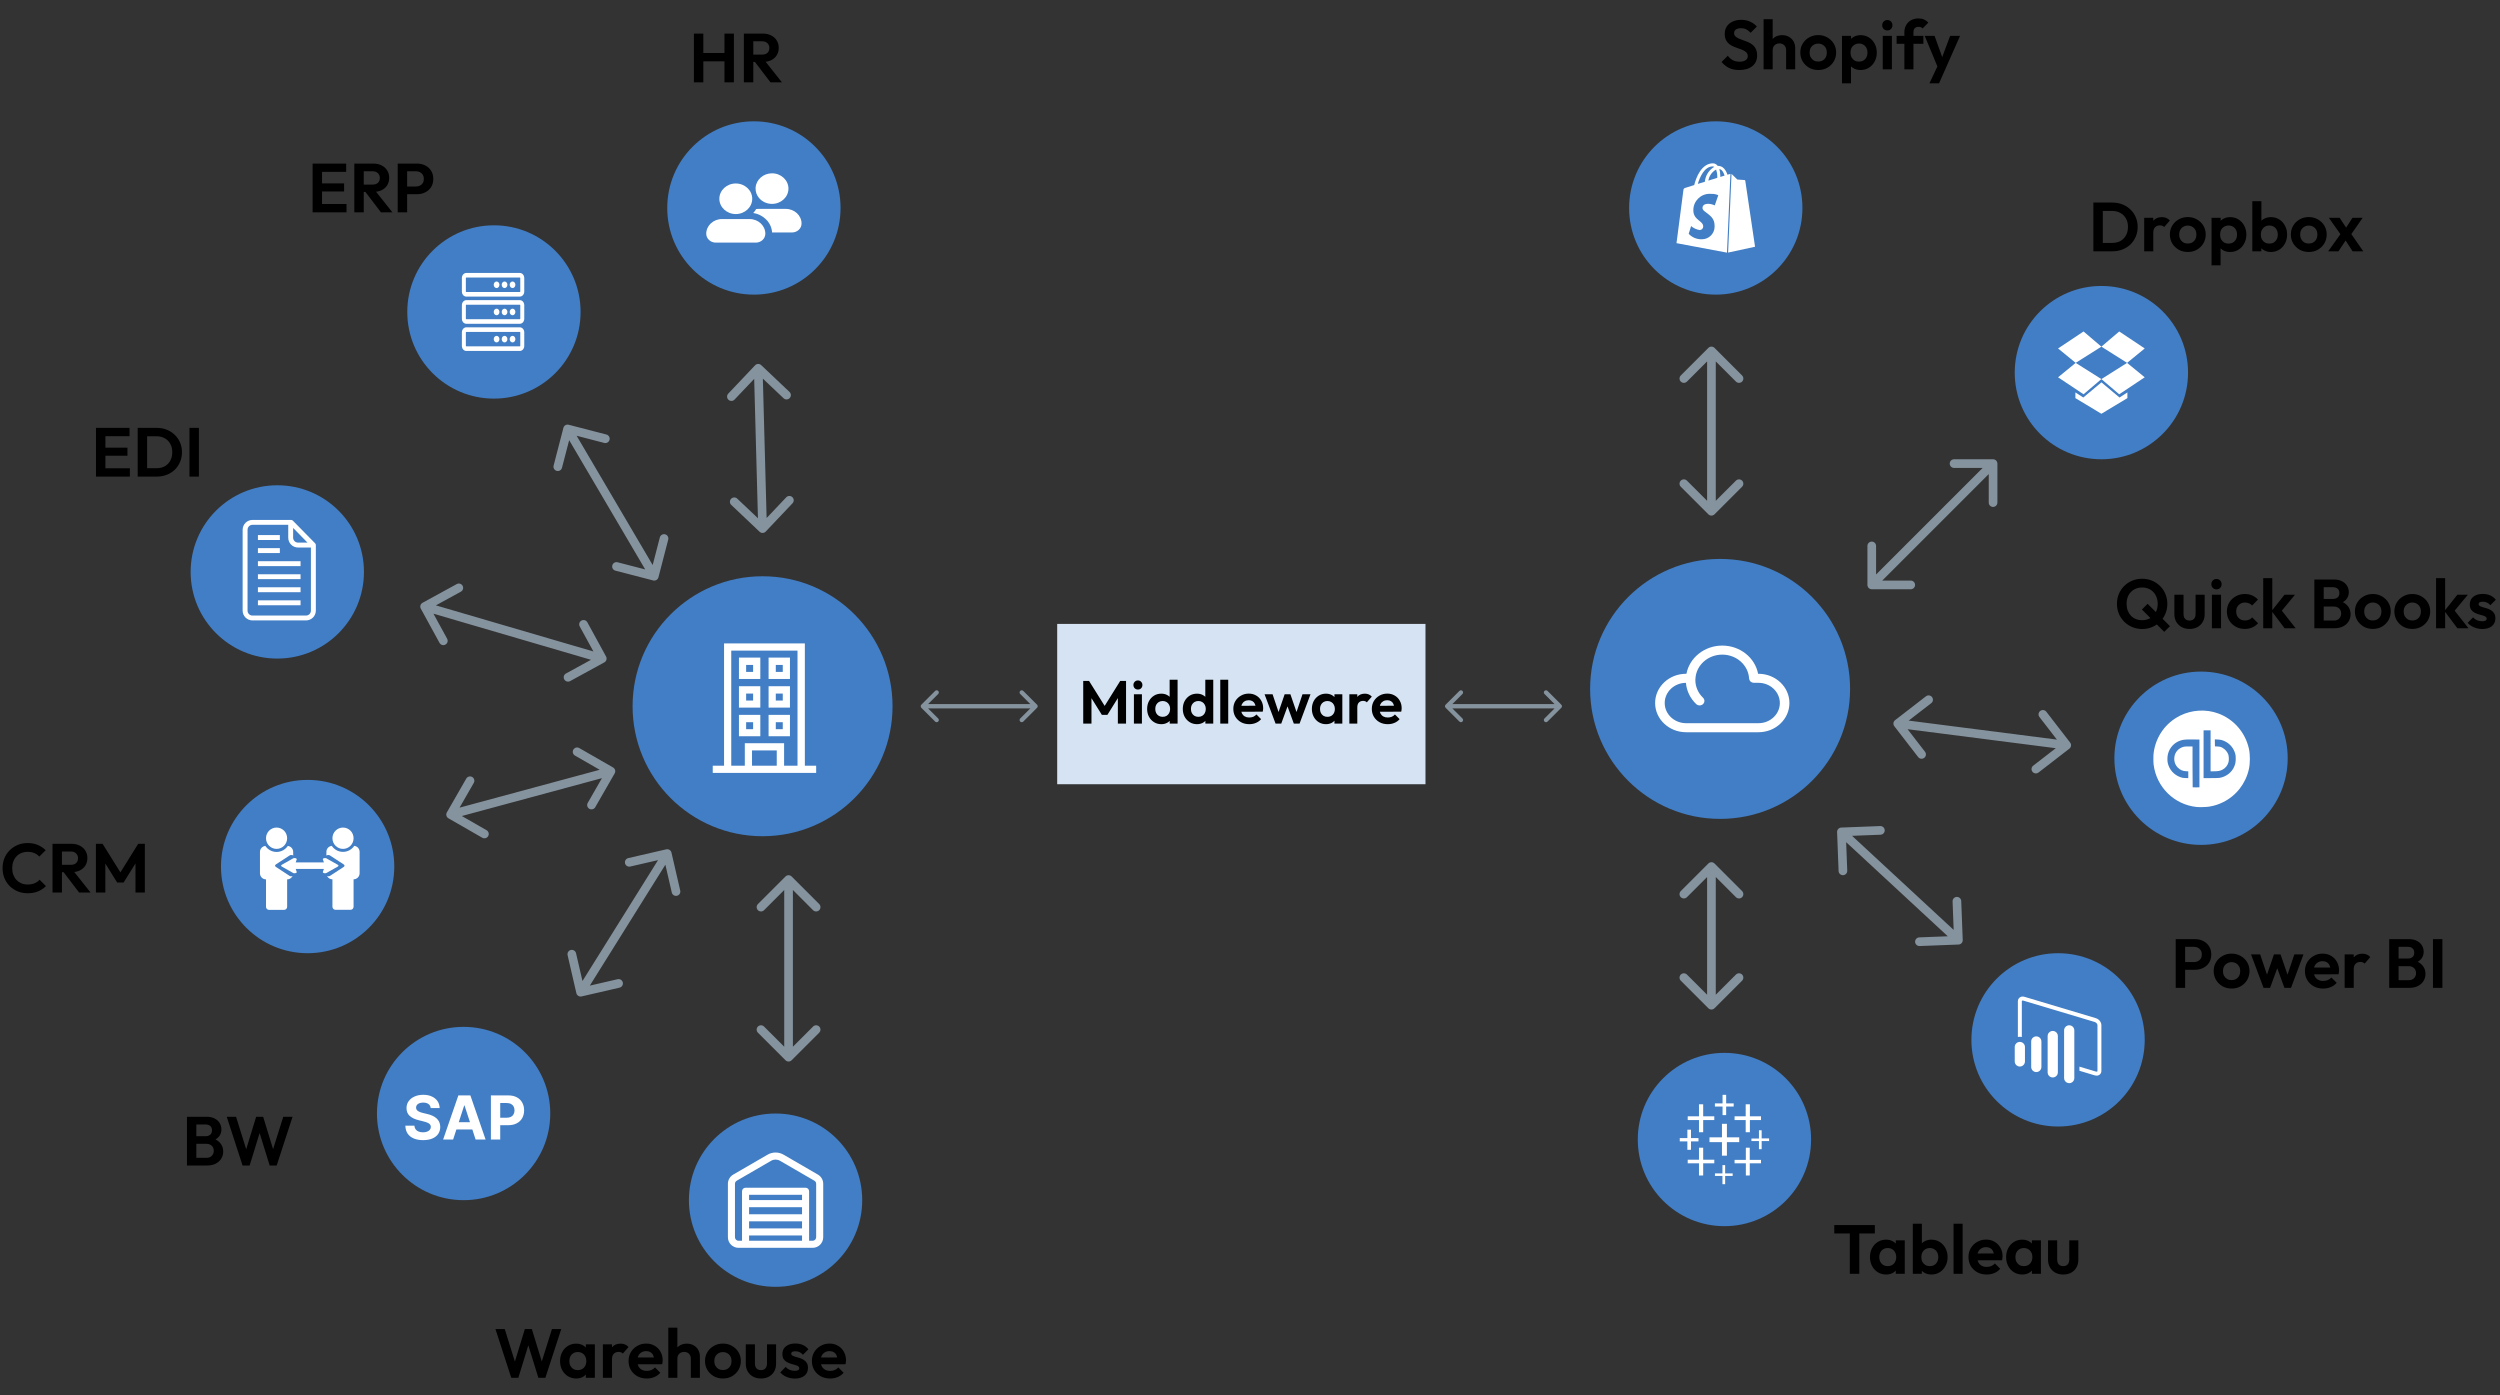 <svg width="577" height="322" viewBox="0 0 577 322" fill="none" xmlns="http://www.w3.org/2000/svg">
<rect x="0" y="0" width="577" height="322" fill="#333333" stroke="none"/>
<path d="M212.646 162.646C212.451 162.842 212.451 163.158 212.646 163.354L215.828 166.536C216.024 166.731 216.34 166.731 216.536 166.536C216.731 166.34 216.731 166.024 216.536 165.828L213.707 163L216.536 160.172C216.731 159.976 216.731 159.66 216.536 159.464C216.34 159.269 216.024 159.269 215.828 159.464L212.646 162.646ZM239.354 163.354C239.549 163.158 239.549 162.842 239.354 162.646L236.172 159.464C235.976 159.269 235.66 159.269 235.464 159.464C235.269 159.66 235.269 159.976 235.464 160.172L238.293 163L235.464 165.828C235.269 166.024 235.269 166.34 235.464 166.536C235.66 166.731 235.976 166.731 236.172 166.536L239.354 163.354ZM213 163.5L239 163.5L239 162.5L213 162.5L213 163.5Z" fill="#85939E"/>
<path d="M333.646 162.646C333.451 162.842 333.451 163.158 333.646 163.354L336.828 166.536C337.024 166.731 337.34 166.731 337.536 166.536C337.731 166.34 337.731 166.024 337.536 165.828L334.707 163L337.536 160.172C337.731 159.976 337.731 159.66 337.536 159.464C337.34 159.269 337.024 159.269 336.828 159.464L333.646 162.646ZM360.354 163.354C360.549 163.158 360.549 162.842 360.354 162.646L357.172 159.464C356.976 159.269 356.66 159.269 356.464 159.464C356.269 159.66 356.269 159.976 356.464 160.172L359.293 163L356.464 165.828C356.269 166.024 356.269 166.34 356.464 166.536C356.66 166.731 356.976 166.731 357.172 166.536L360.354 163.354ZM334 163.5L360 163.5L360 162.5L334 162.5L334 163.5Z" fill="#85939E"/>
<circle cx="71" cy="200" r="20" fill="#417EC5"/>
<path d="M60 196.63V201.556C60 202.333 60.624 202.963 61.394 202.963V209.296C61.394 209.685 61.706 210 62.091 210H65.576C65.961 210 66.273 209.685 66.273 209.296V202.963C67.042 202.963 67.667 202.333 67.667 201.556V196.63C67.667 195.907 67.124 195.317 66.429 195.239C65.864 196.077 64.912 196.63 63.833 196.63C62.755 196.63 61.803 196.077 61.238 195.239C60.542 195.317 60 195.907 60 196.63Z" fill="white"/>
<path d="M63.833 195.926C65.181 195.926 66.273 194.823 66.273 193.463C66.273 192.103 65.181 191 63.833 191C62.486 191 61.394 192.103 61.394 193.463C61.394 194.823 62.486 195.926 63.833 195.926Z" fill="white"/>
<path d="M75.333 196.613V201.539C75.333 202.316 75.957 202.947 76.727 202.947V209.28C76.727 209.669 77.039 209.984 77.424 209.984H80.909C81.295 209.984 81.606 209.669 81.606 209.28V202.947C82.376 202.947 83 202.316 83 201.539V196.613C83 195.891 82.458 195.301 81.762 195.222C81.197 196.061 80.245 196.613 79.167 196.613C78.088 196.613 77.136 196.061 76.571 195.222C75.876 195.301 75.333 195.891 75.333 196.613Z" fill="white"/>
<path d="M79.167 195.926C80.514 195.926 81.606 194.823 81.606 193.463C81.606 192.103 80.514 191 79.167 191C77.819 191 76.727 192.103 76.727 193.463C76.727 194.823 77.819 195.926 79.167 195.926Z" fill="white"/>
<path d="M79.336 200.076L77.251 201.438L76.172 202.143C75.791 202.391 75.143 202.215 75.143 201.864L75.441 200.849H71.5H67.559L67.857 201.864C67.857 202.215 67.21 202.391 66.828 202.143L65.749 201.438L63.664 200.076C63.546 199.996 63.485 199.896 63.485 199.796C63.485 199.696 63.546 199.596 63.664 199.516L65.749 198.156L66.828 197.449C67.21 197.201 67.857 197.377 67.857 197.729L67.559 198.744H71.5H75.441L75.143 197.729C75.143 197.377 75.791 197.201 76.172 197.449L77.251 198.156L79.336 199.516C79.454 199.596 79.515 199.696 79.515 199.796C79.515 199.896 79.454 199.996 79.336 200.076Z" fill="#417EC5"/>
<path d="M77.973 199.996L76.251 200.969L75.36 201.473C75.044 201.65 74.509 201.524 74.509 201.273L74.755 200.548H71.5H68.245L68.491 201.273C68.491 201.524 67.956 201.65 67.64 201.473L66.749 200.969L65.027 199.996C64.929 199.939 64.879 199.868 64.879 199.796C64.879 199.725 64.929 199.653 65.027 199.596L66.749 198.624L67.64 198.12C67.956 197.943 68.491 198.068 68.491 198.319L68.245 199.044H71.5H74.755L74.509 198.319C74.509 198.068 75.044 197.943 75.36 198.12L76.251 198.624L77.973 199.596C78.071 199.653 78.121 199.725 78.121 199.796C78.121 199.868 78.071 199.939 77.973 199.996Z" fill="white"/>
<circle cx="176" cy="163" r="30" fill="#417EC5"/>
<path d="M185.26 177.225V149H167.611V177.225H165V177.886H187.871V177.225H185.26ZM168.272 149.661H184.566V177.225H180.468V172.036H172.403V177.225H168.272V149.661ZM179.807 177.225H173.064V172.697H179.774V177.225H179.807Z" fill="black" stroke="white"/>
<path d="M174.981 158.882H171.048V162.815H174.981V158.882ZM174.32 162.187H171.709V159.576H174.32V162.187Z" fill="black" stroke="white"/>
<path d="M181.823 158.882H177.89V162.815H181.823V158.882ZM181.162 162.187H178.551V159.576H181.162V162.187Z" fill="black" stroke="white"/>
<path d="M174.981 152.272H171.048V156.205H174.981V152.272ZM174.32 155.577H171.709V152.966H174.32V155.577Z" fill="black" stroke="white"/>
<path d="M181.823 152.272H177.89V156.205H181.823V152.272ZM181.162 155.577H178.551V152.966H181.162V155.577Z" fill="black" stroke="white"/>
<path d="M174.981 165.492H171.048V169.425H174.981V165.492ZM174.32 168.797H171.709V166.186H174.32V168.797Z" fill="black" stroke="white"/>
<path d="M181.823 165.492H177.89V169.425H181.823V165.492ZM181.162 168.797H178.551V166.186H181.162V168.797Z" fill="black" stroke="white"/>
<path d="M175.688 84.274C175.287 83.894 174.654 83.911 174.274 84.312L168.084 90.846C167.705 91.247 167.722 91.88 168.123 92.26C168.523 92.639 169.156 92.622 169.536 92.221L175.038 86.414L180.846 91.916C181.247 92.296 181.88 92.278 182.26 91.877C182.639 91.477 182.622 90.844 182.221 90.464L175.688 84.274ZM175.312 122.726C175.713 123.106 176.346 123.089 176.726 122.688L182.916 116.154C183.295 115.753 183.278 115.12 182.877 114.74C182.477 114.361 181.844 114.378 181.464 114.779L175.962 120.586L170.154 115.084C169.753 114.705 169.12 114.722 168.74 115.123C168.361 115.523 168.378 116.156 168.779 116.536L175.312 122.726ZM174 85.027L175 122.027L177 121.973L176 84.973L174 85.027Z" fill="#85939E"/>
<path d="M131.251 98.032C130.716 97.893 130.171 98.214 130.032 98.749L127.773 107.461C127.635 107.996 127.956 108.541 128.49 108.68C129.025 108.819 129.571 108.498 129.709 107.963L131.717 100.219L139.461 102.227C139.996 102.365 140.541 102.044 140.68 101.51C140.819 100.975 140.498 100.429 139.963 100.291L131.251 98.032ZM150.749 133.968C151.284 134.107 151.829 133.786 151.968 133.251L154.227 124.539C154.365 124.004 154.044 123.459 153.51 123.32C152.975 123.181 152.429 123.502 152.291 124.037L150.283 131.781L142.539 129.773C142.004 129.635 141.459 129.956 141.32 130.49C141.181 131.025 141.502 131.571 142.037 131.709L150.749 133.968ZM130.138 99.507L150.138 133.507L151.862 132.493L131.862 98.493L130.138 99.507Z" fill="#85939E"/>
<path d="M97.52 139.123C97.035 139.388 96.858 139.996 97.123 140.48L101.443 148.375C101.708 148.86 102.316 149.038 102.8 148.773C103.285 148.508 103.462 147.9 103.197 147.415L99.357 140.397L106.375 136.557C106.86 136.292 107.038 135.684 106.773 135.2C106.508 134.715 105.9 134.538 105.415 134.803L97.52 139.123ZM139.48 152.877C139.965 152.612 140.142 152.004 139.877 151.52L135.557 143.625C135.292 143.14 134.684 142.962 134.2 143.227C133.715 143.492 133.538 144.1 133.803 144.585L137.643 151.603L130.625 155.443C130.14 155.708 129.962 156.316 130.227 156.8C130.492 157.285 131.1 157.462 131.585 157.197L139.48 152.877ZM97.719 140.96L138.719 152.96L139.281 151.04L98.281 139.04L97.719 140.96Z" fill="#85939E"/>
<path d="M103.133 187.502C102.858 187.981 103.023 188.592 103.502 188.867L111.306 193.35C111.785 193.625 112.396 193.46 112.671 192.981C112.946 192.502 112.781 191.891 112.302 191.616L105.365 187.631L109.35 180.694C109.625 180.215 109.46 179.604 108.981 179.329C108.502 179.054 107.891 179.219 107.616 179.698L103.133 187.502ZM141.867 178.498C142.142 178.019 141.977 177.408 141.498 177.133L133.694 172.65C133.215 172.375 132.604 172.54 132.329 173.019C132.054 173.498 132.219 174.109 132.698 174.384L139.635 178.369L135.65 185.306C135.375 185.785 135.54 186.396 136.019 186.671C136.498 186.946 137.109 186.781 137.384 186.302L141.867 178.498ZM104.261 188.965L141.261 178.965L140.739 177.035L103.739 187.035L104.261 188.965Z" fill="#85939E"/>
<path d="M133.026 229.225C133.15 229.763 133.687 230.099 134.225 229.974L142.994 227.951C143.533 227.826 143.868 227.29 143.744 226.751C143.62 226.213 143.083 225.878 142.545 226.002L134.75 227.801L132.951 220.006C132.826 219.467 132.29 219.132 131.751 219.256C131.213 219.38 130.878 219.917 131.002 220.455L133.026 229.225ZM154.974 196.775C154.85 196.237 154.313 195.901 153.775 196.026L145.006 198.049C144.467 198.174 144.132 198.71 144.256 199.249C144.38 199.787 144.917 200.122 145.455 199.998L153.25 198.199L155.049 205.994C155.174 206.533 155.71 206.868 156.249 206.744C156.787 206.62 157.122 206.083 156.998 205.545L154.974 196.775ZM134.848 229.53L154.848 197.53L153.152 196.47L133.152 228.47L134.848 229.53Z" fill="#85939E"/>
<path d="M182.707 202.293C182.317 201.902 181.683 201.902 181.293 202.293L174.929 208.657C174.538 209.047 174.538 209.681 174.929 210.071C175.319 210.462 175.953 210.462 176.343 210.071L182 204.414L187.657 210.071C188.047 210.462 188.681 210.462 189.071 210.071C189.462 209.681 189.462 209.047 189.071 208.657L182.707 202.293ZM181.293 244.707C181.683 245.098 182.317 245.098 182.707 244.707L189.071 238.343C189.462 237.953 189.462 237.319 189.071 236.929C188.681 236.538 188.047 236.538 187.657 236.929L182 242.586L176.343 236.929C175.953 236.538 175.319 236.538 174.929 236.929C174.538 237.319 174.538 237.953 174.929 238.343L181.293 244.707ZM181 203V244H183V203H181Z" fill="#85939E"/>
<circle cx="174" cy="48" r="20" fill="#417EC5"/>
<path d="M178.18 47.058C180.27 47.058 181.975 45.48 181.975 43.529C181.975 41.585 180.27 40 178.18 40C176.184 40 174.534 41.454 174.393 43.28C174.385 43.361 174.385 43.441 174.385 43.529C174.385 44.34 174.675 45.085 175.17 45.677C175.862 46.517 176.954 47.058 178.18 47.058Z" fill="white"/>
<path d="M178.196 53.655H182.792C184.01 53.655 185 52.735 185 51.595C185 49.732 183.366 48.212 181.354 48.212H175.006C174.841 48.212 174.684 48.22 174.527 48.242C174.346 48.57 174.11 48.885 173.843 49.162C176.216 49.527 178.062 51.383 178.196 53.655Z" fill="white"/>
<path d="M166.025 45.876C166.025 47.822 167.727 49.406 169.82 49.406C171.914 49.406 173.616 47.822 173.616 45.876C173.616 43.93 171.914 42.347 169.82 42.347C167.727 42.347 166.025 43.93 166.025 45.876Z" fill="white"/>
<path d="M165.211 56H174.429C175.648 56 176.64 55.078 176.64 53.944C176.64 52.076 175.006 50.556 172.997 50.556H166.643C164.634 50.556 163 52.076 163 53.944C163 55.078 163.992 56 165.211 56Z" fill="white"/>
<path d="M160.152 19V7.752H162.328V19H160.152ZM167.208 19V7.752H169.384V19H167.208ZM161.528 14.152V12.232H167.816V14.152H161.528ZM173.283 14.296V12.6H175.891C176.425 12.6 176.835 12.467 177.123 12.2C177.422 11.923 177.571 11.544 177.571 11.064C177.571 10.627 177.422 10.264 177.123 9.976C176.835 9.677 176.425 9.528 175.891 9.528H173.283V7.752H176.083C176.809 7.752 177.443 7.896 177.987 8.184C178.542 8.461 178.969 8.845 179.267 9.336C179.577 9.827 179.731 10.392 179.731 11.032C179.731 11.693 179.577 12.269 179.267 12.76C178.969 13.24 178.542 13.619 177.987 13.896C177.433 14.163 176.787 14.296 176.051 14.296H173.283ZM171.683 19V7.752H173.859V19H171.683ZM177.827 19L174.115 14.136L176.115 13.512L180.467 19H177.827Z" fill="black"/>
<path d="M72.152 49V37.752H74.328V49H72.152ZM73.752 49V47.08H79.976V49H73.752ZM73.752 44.184V42.328H79.416V44.184H73.752ZM73.752 39.672V37.752H79.896V39.672H73.752ZM83.377 44.296V42.6H85.985C86.518 42.6 86.929 42.467 87.217 42.2C87.516 41.923 87.665 41.544 87.665 41.064C87.665 40.627 87.516 40.264 87.217 39.976C86.929 39.677 86.518 39.528 85.985 39.528H83.377V37.752H86.177C86.902 37.752 87.537 37.896 88.081 38.184C88.636 38.461 89.062 38.845 89.361 39.336C89.67 39.827 89.825 40.392 89.825 41.032C89.825 41.693 89.67 42.269 89.361 42.76C89.062 43.24 88.636 43.619 88.081 43.896C87.526 44.163 86.881 44.296 86.145 44.296H83.377ZM81.777 49V37.752H83.953V49H81.777ZM87.921 49L84.209 44.136L86.209 43.512L90.561 49H87.921ZM93.393 44.824V43.048H96.001C96.342 43.048 96.651 42.979 96.929 42.84C97.206 42.701 97.425 42.504 97.585 42.248C97.745 41.981 97.825 41.661 97.825 41.288C97.825 40.925 97.745 40.611 97.585 40.344C97.425 40.077 97.206 39.875 96.929 39.736C96.651 39.597 96.342 39.528 96.001 39.528H93.393V37.752H96.225C96.939 37.752 97.579 37.896 98.145 38.184C98.721 38.472 99.174 38.883 99.505 39.416C99.835 39.939 100.001 40.563 100.001 41.288C100.001 42.013 99.835 42.643 99.505 43.176C99.174 43.699 98.721 44.104 98.145 44.392C97.579 44.68 96.939 44.824 96.225 44.824H93.393ZM91.793 49V37.752H93.969V49H91.793Z" fill="black"/>
<path d="M22.152 110V98.752H24.328V110H22.152ZM23.752 110V108.08H29.976V110H23.752ZM23.752 105.184V103.328H29.416V105.184H23.752ZM23.752 100.672V98.752H29.896V100.672H23.752ZM33.265 110V108.064H36.129C36.854 108.064 37.489 107.915 38.033 107.616C38.577 107.307 38.998 106.875 39.297 106.32C39.606 105.765 39.761 105.109 39.761 104.352C39.761 103.616 39.606 102.976 39.297 102.432C38.988 101.877 38.561 101.451 38.017 101.152C37.473 100.843 36.844 100.688 36.129 100.688H33.217V98.752H36.161C36.993 98.752 37.761 98.891 38.465 99.168C39.18 99.445 39.798 99.84 40.321 100.352C40.854 100.853 41.265 101.445 41.553 102.128C41.852 102.811 42.001 103.557 42.001 104.368C42.001 105.179 41.852 105.931 41.553 106.624C41.265 107.307 40.86 107.904 40.337 108.416C39.814 108.917 39.196 109.307 38.481 109.584C37.777 109.861 37.014 110 36.193 110H33.265ZM31.777 110V98.752H33.953V110H31.777ZM43.73 110V98.752H45.906V110H43.73Z" fill="black"/>
<path d="M6.368 206.16C5.547 206.16 4.784 206.016 4.08 205.728C3.376 205.429 2.757 205.019 2.224 204.496C1.701 203.963 1.296 203.344 1.008 202.64C0.731 201.936 0.592 201.179 0.592 200.368C0.592 199.557 0.731 198.8 1.008 198.096C1.296 197.392 1.701 196.779 2.224 196.256C2.757 195.733 3.371 195.323 4.064 195.024C4.768 194.725 5.536 194.576 6.368 194.576C7.264 194.576 8.053 194.725 8.736 195.024C9.419 195.312 10.021 195.712 10.544 196.224L9.072 197.696C8.763 197.355 8.384 197.088 7.936 196.896C7.488 196.704 6.965 196.608 6.368 196.608C5.845 196.608 5.365 196.699 4.928 196.88C4.501 197.051 4.128 197.307 3.808 197.648C3.488 197.979 3.243 198.379 3.072 198.848C2.901 199.307 2.816 199.813 2.816 200.368C2.816 200.933 2.901 201.445 3.072 201.904C3.243 202.363 3.488 202.763 3.808 203.104C4.128 203.435 4.501 203.691 4.928 203.872C5.365 204.053 5.845 204.144 6.368 204.144C6.997 204.144 7.536 204.048 7.984 203.856C8.443 203.664 8.827 203.392 9.136 203.04L10.608 204.512C10.085 205.035 9.477 205.44 8.784 205.728C8.091 206.016 7.285 206.16 6.368 206.16ZM13.721 201.296V199.6H16.329C16.862 199.6 17.273 199.467 17.561 199.2C17.859 198.923 18.009 198.544 18.009 198.064C18.009 197.627 17.859 197.264 17.561 196.976C17.273 196.677 16.862 196.528 16.329 196.528H13.721V194.752H16.521C17.246 194.752 17.881 194.896 18.425 195.184C18.979 195.461 19.406 195.845 19.705 196.336C20.014 196.827 20.169 197.392 20.169 198.032C20.169 198.693 20.014 199.269 19.705 199.76C19.406 200.24 18.979 200.619 18.425 200.896C17.87 201.163 17.225 201.296 16.489 201.296H13.721ZM12.121 206V194.752H14.297V206H12.121ZM18.265 206L14.553 201.136L16.553 200.512L20.905 206H18.265ZM22.136 206V194.752H23.672L28.232 202.048H27.352L31.896 194.752H33.432V206H31.272V198.48L31.688 198.608L28.52 203.696H27.048L23.88 198.608L24.312 198.48V206H22.136Z" fill="black"/>
<path d="M44.752 269V267.224H47.68C48.203 267.224 48.608 267.064 48.896 266.744C49.195 266.424 49.344 266.045 49.344 265.608C49.344 265.309 49.28 265.037 49.152 264.792C49.024 264.547 48.832 264.355 48.576 264.216C48.331 264.067 48.032 263.992 47.68 263.992H44.752V262.232H47.44C47.888 262.232 48.245 262.12 48.512 261.896C48.789 261.672 48.928 261.336 48.928 260.888C48.928 260.429 48.789 260.088 48.512 259.864C48.245 259.64 47.888 259.528 47.44 259.528H44.752V257.752H47.696C48.443 257.752 49.067 257.891 49.568 258.168C50.08 258.435 50.464 258.792 50.72 259.24C50.976 259.677 51.104 260.157 51.104 260.68C51.104 261.32 50.907 261.875 50.512 262.344C50.128 262.803 49.563 263.144 48.816 263.368L48.912 262.664C49.744 262.899 50.384 263.288 50.832 263.832C51.291 264.365 51.52 265.011 51.52 265.768C51.52 266.365 51.371 266.909 51.072 267.4C50.784 267.88 50.357 268.269 49.792 268.568C49.237 268.856 48.56 269 47.76 269H44.752ZM43.152 269V257.752H45.312V269H43.152ZM55.984 269L52.336 257.752H54.48L57.184 266.408H56.464L59.12 257.752H60.736L63.392 266.408H62.656L65.376 257.752H67.52L63.856 269H62.24L59.568 260.36H60.272L57.616 269H55.984Z" fill="black"/>
<path d="M118 318L114.352 306.752H116.496L119.2 315.408H118.48L121.136 306.752H122.752L125.408 315.408H124.672L127.392 306.752H129.536L125.872 318H124.256L121.584 309.36H122.288L119.632 318H118ZM132.973 318.16C132.269 318.16 131.634 317.984 131.069 317.632C130.503 317.28 130.061 316.8 129.741 316.192C129.421 315.584 129.261 314.901 129.261 314.144C129.261 313.376 129.421 312.688 129.741 312.08C130.061 311.472 130.503 310.992 131.069 310.64C131.634 310.288 132.269 310.112 132.973 310.112C133.527 310.112 134.023 310.224 134.461 310.448C134.898 310.672 135.245 310.987 135.501 311.392C135.767 311.787 135.911 312.235 135.933 312.736V315.52C135.911 316.032 135.767 316.485 135.501 316.88C135.245 317.275 134.898 317.589 134.461 317.824C134.023 318.048 133.527 318.16 132.973 318.16ZM133.357 316.224C133.943 316.224 134.418 316.032 134.781 315.648C135.143 315.253 135.325 314.747 135.325 314.128C135.325 313.723 135.239 313.365 135.069 313.056C134.909 312.736 134.679 312.491 134.381 312.32C134.093 312.139 133.751 312.048 133.357 312.048C132.973 312.048 132.631 312.139 132.333 312.32C132.045 312.491 131.815 312.736 131.645 313.056C131.485 313.365 131.405 313.723 131.405 314.128C131.405 314.544 131.485 314.912 131.645 315.232C131.815 315.541 132.045 315.787 132.333 315.968C132.631 316.139 132.973 316.224 133.357 316.224ZM135.213 318V315.92L135.549 314.032L135.213 312.176V310.272H137.293V318H135.213ZM139.147 318V310.272H141.243V318H139.147ZM141.243 313.728L140.427 313.184C140.523 312.235 140.8 311.488 141.259 310.944C141.717 310.389 142.379 310.112 143.243 310.112C143.616 310.112 143.952 310.176 144.251 310.304C144.549 310.421 144.821 310.619 145.067 310.896L143.755 312.4C143.637 312.272 143.493 312.176 143.323 312.112C143.163 312.048 142.976 312.016 142.763 312.016C142.315 312.016 141.947 312.16 141.659 312.448C141.381 312.725 141.243 313.152 141.243 313.728ZM149.28 318.16C148.47 318.16 147.75 317.989 147.12 317.648C146.491 317.296 145.99 316.816 145.616 316.208C145.254 315.6 145.072 314.907 145.072 314.128C145.072 313.36 145.248 312.677 145.6 312.08C145.963 311.472 146.454 310.992 147.072 310.64C147.691 310.277 148.379 310.096 149.136 310.096C149.883 310.096 150.539 310.267 151.104 310.608C151.68 310.939 152.128 311.397 152.448 311.984C152.779 312.56 152.944 313.216 152.944 313.952C152.944 314.091 152.934 314.235 152.912 314.384C152.902 314.523 152.875 314.683 152.832 314.864L146.336 314.88V313.312L151.856 313.296L151.008 313.952C150.987 313.493 150.902 313.109 150.752 312.8C150.614 312.491 150.406 312.256 150.128 312.096C149.862 311.925 149.531 311.84 149.136 311.84C148.72 311.84 148.358 311.936 148.048 312.128C147.739 312.309 147.499 312.571 147.328 312.912C147.168 313.243 147.088 313.637 147.088 314.096C147.088 314.565 147.174 314.976 147.344 315.328C147.526 315.669 147.782 315.936 148.112 316.128C148.443 316.309 148.827 316.4 149.264 316.4C149.659 316.4 150.016 316.336 150.336 316.208C150.656 316.069 150.934 315.867 151.168 315.6L152.4 316.832C152.027 317.269 151.568 317.6 151.024 317.824C150.491 318.048 149.91 318.16 149.28 318.16ZM159.441 318V313.568C159.441 313.109 159.297 312.736 159.009 312.448C158.721 312.16 158.347 312.016 157.889 312.016C157.59 312.016 157.323 312.08 157.089 312.208C156.854 312.336 156.667 312.517 156.529 312.752C156.401 312.987 156.337 313.259 156.337 313.568L155.521 313.152C155.521 312.544 155.649 312.016 155.905 311.568C156.161 311.109 156.513 310.752 156.961 310.496C157.419 310.24 157.942 310.112 158.529 310.112C159.115 310.112 159.633 310.24 160.081 310.496C160.539 310.752 160.897 311.104 161.153 311.552C161.409 312 161.536 312.517 161.536 313.104V318H159.441ZM154.241 318V306.432H156.337V318H154.241ZM166.857 318.16C166.078 318.16 165.374 317.984 164.745 317.632C164.126 317.269 163.63 316.784 163.257 316.176C162.894 315.557 162.713 314.869 162.713 314.112C162.713 313.355 162.894 312.677 163.257 312.08C163.62 311.472 164.116 310.992 164.745 310.64C165.374 310.277 166.073 310.096 166.841 310.096C167.63 310.096 168.334 310.277 168.953 310.64C169.582 310.992 170.078 311.472 170.441 312.08C170.804 312.677 170.985 313.355 170.985 314.112C170.985 314.869 170.804 315.557 170.441 316.176C170.078 316.784 169.582 317.269 168.953 317.632C168.334 317.984 167.636 318.16 166.857 318.16ZM166.841 316.208C167.236 316.208 167.582 316.123 167.881 315.952C168.19 315.771 168.425 315.525 168.585 315.216C168.756 314.896 168.841 314.533 168.841 314.128C168.841 313.723 168.756 313.365 168.585 313.056C168.414 312.747 168.18 312.507 167.881 312.336C167.582 312.155 167.236 312.064 166.841 312.064C166.457 312.064 166.116 312.155 165.817 312.336C165.518 312.507 165.284 312.747 165.113 313.056C164.942 313.365 164.857 313.723 164.857 314.128C164.857 314.533 164.942 314.896 165.113 315.216C165.284 315.525 165.518 315.771 165.817 315.952C166.116 316.123 166.457 316.208 166.841 316.208ZM175.63 318.16C174.948 318.16 174.34 318.016 173.806 317.728C173.284 317.44 172.873 317.04 172.574 316.528C172.276 316.016 172.126 315.424 172.126 314.752V310.272H174.238V314.704C174.238 315.024 174.292 315.301 174.398 315.536C174.505 315.76 174.665 315.931 174.878 316.048C175.092 316.165 175.342 316.224 175.63 316.224C176.068 316.224 176.409 316.091 176.654 315.824C176.9 315.557 177.022 315.184 177.022 314.704V310.272H179.118V314.752C179.118 315.435 178.969 316.032 178.67 316.544C178.382 317.056 177.972 317.456 177.438 317.744C176.916 318.021 176.313 318.16 175.63 318.16ZM183.443 318.176C183.006 318.176 182.574 318.117 182.147 318C181.731 317.883 181.347 317.723 180.995 317.52C180.643 317.307 180.339 317.051 180.083 316.752L181.331 315.488C181.598 315.787 181.907 316.011 182.259 316.16C182.611 316.309 183.001 316.384 183.427 316.384C183.769 316.384 184.025 316.336 184.195 316.24C184.377 316.144 184.467 316 184.467 315.808C184.467 315.595 184.371 315.429 184.179 315.312C183.998 315.195 183.758 315.099 183.459 315.024C183.161 314.939 182.846 314.848 182.515 314.752C182.195 314.645 181.886 314.512 181.587 314.352C181.289 314.181 181.043 313.952 180.851 313.664C180.67 313.365 180.579 312.981 180.579 312.512C180.579 312.021 180.697 311.595 180.931 311.232C181.177 310.869 181.523 310.587 181.971 310.384C182.419 310.181 182.947 310.08 183.555 310.08C184.195 310.08 184.771 310.192 185.283 310.416C185.806 310.64 186.238 310.976 186.579 311.424L185.315 312.688C185.081 312.4 184.814 312.192 184.515 312.064C184.227 311.936 183.913 311.872 183.571 311.872C183.262 311.872 183.022 311.92 182.851 312.016C182.691 312.112 182.611 312.245 182.611 312.416C182.611 312.608 182.702 312.757 182.883 312.864C183.075 312.971 183.321 313.067 183.619 313.152C183.918 313.227 184.227 313.317 184.547 313.424C184.878 313.52 185.187 313.659 185.475 313.84C185.774 314.021 186.014 314.261 186.195 314.56C186.387 314.859 186.483 315.243 186.483 315.712C186.483 316.469 186.211 317.072 185.667 317.52C185.123 317.957 184.382 318.176 183.443 318.176ZM191.593 318.16C190.782 318.16 190.062 317.989 189.433 317.648C188.803 317.296 188.302 316.816 187.929 316.208C187.566 315.6 187.385 314.907 187.385 314.128C187.385 313.36 187.561 312.677 187.913 312.08C188.275 311.472 188.766 310.992 189.385 310.64C190.003 310.277 190.691 310.096 191.449 310.096C192.195 310.096 192.851 310.267 193.417 310.608C193.993 310.939 194.441 311.397 194.761 311.984C195.091 312.56 195.257 313.216 195.257 313.952C195.257 314.091 195.246 314.235 195.225 314.384C195.214 314.523 195.187 314.683 195.145 314.864L188.649 314.88V313.312L194.169 313.296L193.321 313.952C193.299 313.493 193.214 313.109 193.065 312.8C192.926 312.491 192.718 312.256 192.441 312.096C192.174 311.925 191.843 311.84 191.449 311.84C191.033 311.84 190.67 311.936 190.361 312.128C190.051 312.309 189.811 312.571 189.641 312.912C189.481 313.243 189.401 313.637 189.401 314.096C189.401 314.565 189.486 314.976 189.657 315.328C189.838 315.669 190.094 315.936 190.425 316.128C190.755 316.309 191.139 316.4 191.577 316.4C191.971 316.4 192.329 316.336 192.649 316.208C192.969 316.069 193.246 315.867 193.481 315.6L194.713 316.832C194.339 317.269 193.881 317.6 193.337 317.824C192.803 318.048 192.222 318.16 191.593 318.16Z" fill="black"/>
<circle cx="64" cy="132" r="20" fill="#417EC5"/>
<path d="M58.267 143.194H70.629C71.231 143.194 71.807 142.955 72.232 142.53C72.658 142.104 72.897 141.528 72.897 140.926V125.798C72.897 125.65 72.839 125.508 72.735 125.402L67.597 120.17C67.544 120.116 67.481 120.073 67.411 120.044C67.342 120.015 67.267 120 67.192 120H58.267C57.666 120 57.089 120.239 56.664 120.664C56.239 121.089 56 121.666 56 122.267V140.932C56.002 141.532 56.241 142.108 56.666 142.532C57.091 142.956 57.667 143.194 58.267 143.194ZM67.659 121.851L70.966 125.232H68.787C68.487 125.232 68.198 125.112 67.986 124.9C67.773 124.687 67.653 124.399 67.653 124.098L67.659 121.851ZM57.139 122.262C57.139 121.961 57.259 121.673 57.471 121.46C57.684 121.247 57.972 121.128 58.273 121.128H66.526V124.104C66.526 124.705 66.764 125.282 67.19 125.707C67.615 126.132 68.192 126.371 68.793 126.371H71.757V140.938C71.757 141.238 71.638 141.527 71.425 141.739C71.213 141.952 70.924 142.071 70.624 142.071H58.267C57.967 142.071 57.678 141.952 57.466 141.739C57.253 141.527 57.134 141.238 57.134 140.938L57.139 122.262ZM64.59 124.634H59.528V123.5H64.59V124.634ZM64.59 127.646H59.528V126.513H64.59V127.646ZM69.368 130.659H59.528V129.525H69.368V130.659ZM69.368 133.669H59.528V132.535H69.368V133.669ZM69.368 136.681H59.528V135.547H69.368V136.681ZM69.368 139.694H59.528V138.56H69.368V139.694Z" fill="white"/>
<circle cx="114" cy="72" r="20" fill="#417EC5"/>
<path d="M107.617 74.727H119.983C120.544 74.727 121 74.202 121 73.556V70.444C121 69.798 120.544 69.273 119.983 69.273H107.617C107.056 69.273 106.6 69.798 106.6 70.444V73.556C106.6 74.202 107.057 74.727 107.617 74.727ZM107.52 70.444C107.52 70.383 107.565 70.332 107.617 70.332H119.983C120.036 70.332 120.08 70.383 120.08 70.444V73.556C120.08 73.617 120.036 73.668 119.983 73.668H107.617C107.565 73.668 107.52 73.617 107.52 73.556V70.444ZM118.293 72.759C118.657 72.759 118.952 72.418 118.952 72C118.952 71.582 118.657 71.241 118.293 71.241C117.929 71.241 117.633 71.582 117.633 72C117.633 72.418 117.929 72.759 118.293 72.759ZM116.453 72.759C116.816 72.759 117.112 72.418 117.112 72C117.112 71.582 116.816 71.241 116.453 71.241C116.089 71.241 115.793 71.582 115.793 72C115.793 72.418 116.089 72.759 116.453 72.759ZM114.613 72.759C114.976 72.759 115.272 72.418 115.272 72C115.272 71.582 114.976 71.241 114.613 71.241C114.249 71.241 113.953 71.582 113.953 72C113.953 72.418 114.249 72.759 114.613 72.759ZM107.617 68.454H119.983C120.544 68.454 121 67.929 121 67.283V64.171C121 63.525 120.544 63 119.983 63H107.617C107.056 63 106.6 63.525 106.6 64.171V67.284C106.6 67.929 107.057 68.454 107.617 68.454ZM107.52 64.171C107.52 64.11 107.565 64.059 107.617 64.059H119.983C120.036 64.059 120.08 64.11 120.08 64.171V67.283C120.08 67.344 120.036 67.395 119.983 67.395H107.617C107.565 67.395 107.52 67.344 107.52 67.284V64.171ZM118.293 66.486C118.657 66.486 118.952 66.146 118.952 65.727C118.952 65.309 118.657 64.968 118.293 64.968C117.929 64.968 117.633 65.309 117.633 65.727C117.633 66.146 117.929 66.486 118.293 66.486ZM116.453 66.486C116.816 66.486 117.112 66.146 117.112 65.727C117.112 65.309 116.816 64.968 116.453 64.968C116.089 64.968 115.793 65.309 115.793 65.727C115.793 66.146 116.089 66.486 116.453 66.486ZM114.613 66.486C114.976 66.486 115.272 66.146 115.272 65.727C115.272 65.309 114.976 64.968 114.613 64.968C114.249 64.968 113.953 65.309 113.953 65.727C113.953 66.146 114.249 66.486 114.613 66.486ZM107.617 81H119.983C120.544 81 121 80.475 121 79.829V76.716C121 76.071 120.544 75.546 119.983 75.546H107.617C107.056 75.546 106.6 76.071 106.6 76.716V79.829C106.6 80.475 107.057 81 107.617 81ZM107.52 76.716C107.52 76.656 107.565 76.605 107.617 76.605H119.983C120.036 76.605 120.08 76.656 120.08 76.716V79.829C120.08 79.89 120.036 79.941 119.983 79.941H107.617C107.565 79.941 107.52 79.89 107.52 79.829V76.716ZM118.293 79.032C118.657 79.032 118.952 78.692 118.952 78.273C118.952 77.855 118.657 77.514 118.293 77.514C117.929 77.514 117.633 77.855 117.633 78.273C117.633 78.692 117.929 79.032 118.293 79.032ZM116.453 79.032C116.816 79.032 117.112 78.692 117.112 78.273C117.112 77.855 116.816 77.514 116.453 77.514C116.089 77.514 115.793 77.855 115.793 78.273C115.793 78.692 116.089 79.032 116.453 79.032ZM114.613 79.032C114.976 79.032 115.272 78.692 115.272 78.273C115.272 77.855 114.976 77.514 114.613 77.514C114.249 77.514 113.953 77.855 113.953 78.273C113.953 78.692 114.249 79.032 114.613 79.032Z" fill="white"/>
<circle cx="107" cy="257" r="20" fill="#417EC5"/>
<path d="M99.408 255.746C99.369 255.345 99.198 255.034 98.896 254.812C98.595 254.59 98.185 254.479 97.668 254.479C97.317 254.479 97.02 254.528 96.778 254.628C96.537 254.724 96.351 254.858 96.222 255.031C96.096 255.203 96.033 255.398 96.033 255.617C96.026 255.799 96.064 255.959 96.147 256.094C96.233 256.23 96.351 256.348 96.5 256.447C96.649 256.544 96.822 256.628 97.017 256.701C97.213 256.771 97.421 256.83 97.644 256.88L98.558 257.099C99.002 257.198 99.41 257.331 99.781 257.496C100.152 257.662 100.474 257.866 100.746 258.108C101.018 258.35 101.228 258.635 101.377 258.963C101.53 259.291 101.607 259.667 101.611 260.092C101.607 260.715 101.448 261.255 101.134 261.712C100.822 262.166 100.371 262.519 99.781 262.771C99.195 263.02 98.487 263.144 97.658 263.144C96.836 263.144 96.121 263.018 95.511 262.766C94.904 262.514 94.43 262.142 94.089 261.648C93.751 261.151 93.573 260.536 93.557 259.803H95.64C95.663 260.145 95.761 260.43 95.933 260.658C96.109 260.884 96.343 261.054 96.634 261.17C96.929 261.283 97.262 261.339 97.633 261.339C97.998 261.339 98.315 261.286 98.583 261.18C98.855 261.074 99.065 260.927 99.215 260.738C99.364 260.549 99.438 260.332 99.438 260.087C99.438 259.858 99.37 259.666 99.234 259.51C99.102 259.354 98.906 259.222 98.648 259.112C98.392 259.003 98.079 258.903 97.708 258.814L96.599 258.536C95.741 258.327 95.063 258 94.566 257.556C94.069 257.112 93.822 256.514 93.825 255.761C93.822 255.145 93.986 254.606 94.317 254.146C94.652 253.685 95.111 253.325 95.695 253.067C96.278 252.808 96.941 252.679 97.683 252.679C98.439 252.679 99.099 252.808 99.662 253.067C100.229 253.325 100.67 253.685 100.984 254.146C101.299 254.606 101.462 255.14 101.472 255.746H99.408ZM104.581 263H102.275L105.789 252.818H108.564L112.074 263H109.767L107.216 255.145H107.137L104.581 263ZM104.437 258.998H109.886V260.678H104.437V258.998ZM113.299 263V252.818H117.316C118.088 252.818 118.746 252.966 119.29 253.261C119.833 253.552 120.248 253.958 120.533 254.479C120.821 254.996 120.965 255.592 120.965 256.268C120.965 256.945 120.819 257.541 120.528 258.058C120.236 258.575 119.813 258.978 119.26 259.266C118.71 259.555 118.044 259.699 117.261 259.699H114.701V257.974H116.913C117.328 257.974 117.669 257.902 117.938 257.76C118.209 257.614 118.411 257.414 118.544 257.158C118.68 256.9 118.748 256.603 118.748 256.268C118.748 255.93 118.68 255.635 118.544 255.384C118.411 255.128 118.209 254.931 117.938 254.792C117.666 254.649 117.321 254.578 116.903 254.578H115.452V263H113.299Z" fill="white"/>
<circle cx="179" cy="277" r="20" fill="#417EC5"/>
<path d="M188.78 271.1L180.837 266.493C179.704 265.836 178.296 265.836 177.163 266.493L169.22 271.099C168.467 271.536 168 272.348 168 273.219V285.551C168 286.902 169.096 288 170.444 288H187.556C188.904 288 190 286.902 190 285.551V273.219C190 272.347 189.533 271.536 188.78 271.1ZM185.111 276.981H172.889V275.757H185.111V276.981ZM172.889 278.614H185.111V280.246H172.889V278.614ZM172.889 281.878H185.111V283.511H172.889V281.878ZM172.889 285.143H185.111V286.368H172.889V285.143ZM188.37 285.551C188.37 286.002 188.005 286.368 187.556 286.368H186.741V274.941C186.741 274.49 186.376 274.125 185.926 274.125H172.074C171.624 274.125 171.259 274.49 171.259 274.941V286.368H170.444C169.995 286.368 169.63 286.002 169.63 285.551V273.219C169.63 272.928 169.786 272.657 170.036 272.512L177.979 267.906C178.294 267.723 178.647 267.632 179 267.632C179.353 267.632 179.706 267.723 180.021 267.906L187.964 272.513C188.214 272.657 188.37 272.928 188.37 273.219V285.551Z" fill="white"/>
<rect width="85" height="37" transform="translate(244 144)" fill="#D5E3F2"/>
<path d="M250.008 167V157.158H251.352L255.342 163.542H254.572L258.548 157.158H259.892V167H258.002V160.42L258.366 160.532L255.594 164.984H254.306L251.534 160.532L251.912 160.42V167H250.008ZM261.707 167V160.238H263.555V167H261.707ZM262.631 159.146C262.332 159.146 262.085 159.048 261.889 158.852C261.693 158.647 261.595 158.395 261.595 158.096C261.595 157.807 261.693 157.559 261.889 157.354C262.085 157.149 262.332 157.046 262.631 157.046C262.939 157.046 263.186 157.149 263.373 157.354C263.569 157.559 263.667 157.807 263.667 158.096C263.667 158.395 263.569 158.647 263.373 158.852C263.186 159.048 262.939 159.146 262.631 159.146ZM268.035 167.14C267.41 167.14 266.85 166.986 266.355 166.678C265.861 166.37 265.469 165.95 265.179 165.418C264.899 164.886 264.759 164.289 264.759 163.626C264.759 162.954 264.899 162.352 265.179 161.82C265.469 161.288 265.856 160.868 266.341 160.56C266.836 160.252 267.401 160.098 268.035 160.098C268.521 160.098 268.955 160.196 269.337 160.392C269.729 160.588 270.042 160.863 270.275 161.218C270.518 161.563 270.649 161.955 270.667 162.394V164.802C270.649 165.241 270.523 165.637 270.289 165.992C270.056 166.347 269.743 166.627 269.351 166.832C268.959 167.037 268.521 167.14 268.035 167.14ZM268.343 165.446C268.689 165.446 268.987 165.371 269.239 165.222C269.501 165.063 269.701 164.849 269.841 164.578C269.991 164.298 270.065 163.976 270.065 163.612C270.065 163.257 269.991 162.945 269.841 162.674C269.701 162.394 269.501 162.179 269.239 162.03C268.987 161.871 268.693 161.792 268.357 161.792C268.012 161.792 267.709 161.871 267.447 162.03C267.195 162.189 266.995 162.403 266.845 162.674C266.705 162.945 266.635 163.257 266.635 163.612C266.635 163.976 266.705 164.298 266.845 164.578C266.995 164.849 267.2 165.063 267.461 165.222C267.723 165.371 268.017 165.446 268.343 165.446ZM271.787 167H269.967V165.18L270.261 163.528L269.953 161.904V156.878H271.787V167ZM276.266 167.14C275.64 167.14 275.08 166.986 274.586 166.678C274.091 166.37 273.699 165.95 273.41 165.418C273.13 164.886 272.99 164.289 272.99 163.626C272.99 162.954 273.13 162.352 273.41 161.82C273.699 161.288 274.086 160.868 274.572 160.56C275.066 160.252 275.631 160.098 276.266 160.098C276.751 160.098 277.185 160.196 277.568 160.392C277.96 160.588 278.272 160.863 278.506 161.218C278.748 161.563 278.879 161.955 278.898 162.394V164.802C278.879 165.241 278.753 165.637 278.52 165.992C278.286 166.347 277.974 166.627 277.582 166.832C277.19 167.037 276.751 167.14 276.266 167.14ZM276.574 165.446C276.919 165.446 277.218 165.371 277.47 165.222C277.731 165.063 277.932 164.849 278.072 164.578C278.221 164.298 278.296 163.976 278.296 163.612C278.296 163.257 278.221 162.945 278.072 162.674C277.932 162.394 277.731 162.179 277.47 162.03C277.218 161.871 276.924 161.792 276.588 161.792C276.242 161.792 275.939 161.871 275.678 162.03C275.426 162.189 275.225 162.403 275.076 162.674C274.936 162.945 274.866 163.257 274.866 163.612C274.866 163.976 274.936 164.298 275.076 164.578C275.225 164.849 275.43 165.063 275.692 165.222C275.953 165.371 276.247 165.446 276.574 165.446ZM280.018 167H278.198V165.18L278.492 163.528L278.184 161.904V156.878H280.018V167ZM281.64 167V156.878H283.474V167H281.64ZM288.333 167.14C287.624 167.14 286.994 166.991 286.443 166.692C285.892 166.384 285.454 165.964 285.127 165.432C284.81 164.9 284.651 164.293 284.651 163.612C284.651 162.94 284.805 162.343 285.113 161.82C285.43 161.288 285.86 160.868 286.401 160.56C286.942 160.243 287.544 160.084 288.207 160.084C288.86 160.084 289.434 160.233 289.929 160.532C290.433 160.821 290.825 161.223 291.105 161.736C291.394 162.24 291.539 162.814 291.539 163.458C291.539 163.579 291.53 163.705 291.511 163.836C291.502 163.957 291.478 164.097 291.441 164.256L285.757 164.27V162.898L290.587 162.884L289.845 163.458C289.826 163.057 289.752 162.721 289.621 162.45C289.5 162.179 289.318 161.974 289.075 161.834C288.842 161.685 288.552 161.61 288.207 161.61C287.843 161.61 287.526 161.694 287.255 161.862C286.984 162.021 286.774 162.249 286.625 162.548C286.485 162.837 286.415 163.183 286.415 163.584C286.415 163.995 286.49 164.354 286.639 164.662C286.798 164.961 287.022 165.194 287.311 165.362C287.6 165.521 287.936 165.6 288.319 165.6C288.664 165.6 288.977 165.544 289.257 165.432C289.537 165.311 289.78 165.133 289.985 164.9L291.063 165.978C290.736 166.361 290.335 166.65 289.859 166.846C289.392 167.042 288.884 167.14 288.333 167.14ZM294.397 167L291.863 160.238H293.711L295.363 165.152L294.803 165.166L296.497 160.238H297.827L299.521 165.166L298.961 165.152L300.613 160.238H302.461L299.941 167H298.611L296.903 162.324H297.421L295.713 167H294.397ZM306.029 167.14C305.413 167.14 304.857 166.986 304.363 166.678C303.868 166.37 303.481 165.95 303.201 165.418C302.921 164.886 302.781 164.289 302.781 163.626C302.781 162.954 302.921 162.352 303.201 161.82C303.481 161.288 303.868 160.868 304.363 160.56C304.857 160.252 305.413 160.098 306.029 160.098C306.514 160.098 306.948 160.196 307.331 160.392C307.713 160.588 308.017 160.863 308.241 161.218C308.474 161.563 308.6 161.955 308.619 162.394V164.83C308.6 165.278 308.474 165.675 308.241 166.02C308.017 166.365 307.713 166.641 307.331 166.846C306.948 167.042 306.514 167.14 306.029 167.14ZM306.365 165.446C306.878 165.446 307.293 165.278 307.611 164.942C307.928 164.597 308.087 164.153 308.087 163.612C308.087 163.257 308.012 162.945 307.863 162.674C307.723 162.394 307.522 162.179 307.261 162.03C307.009 161.871 306.71 161.792 306.365 161.792C306.029 161.792 305.73 161.871 305.469 162.03C305.217 162.179 305.016 162.394 304.867 162.674C304.727 162.945 304.657 163.257 304.657 163.612C304.657 163.976 304.727 164.298 304.867 164.578C305.016 164.849 305.217 165.063 305.469 165.222C305.73 165.371 306.029 165.446 306.365 165.446ZM307.989 167V165.18L308.283 163.528L307.989 161.904V160.238H309.809V167H307.989ZM311.431 167V160.238H313.265V167H311.431ZM313.265 163.262L312.551 162.786C312.635 161.955 312.878 161.302 313.279 160.826C313.68 160.341 314.259 160.098 315.015 160.098C315.342 160.098 315.636 160.154 315.897 160.266C316.158 160.369 316.396 160.541 316.611 160.784L315.463 162.1C315.36 161.988 315.234 161.904 315.085 161.848C314.945 161.792 314.782 161.764 314.595 161.764C314.203 161.764 313.881 161.89 313.629 162.142C313.386 162.385 313.265 162.758 313.265 163.262ZM320.298 167.14C319.589 167.14 318.959 166.991 318.408 166.692C317.857 166.384 317.419 165.964 317.092 165.432C316.775 164.9 316.616 164.293 316.616 163.612C316.616 162.94 316.77 162.343 317.078 161.82C317.395 161.288 317.825 160.868 318.366 160.56C318.907 160.243 319.509 160.084 320.172 160.084C320.825 160.084 321.399 160.233 321.894 160.532C322.398 160.821 322.79 161.223 323.07 161.736C323.359 162.24 323.504 162.814 323.504 163.458C323.504 163.579 323.495 163.705 323.476 163.836C323.467 163.957 323.443 164.097 323.406 164.256L317.722 164.27V162.898L322.552 162.884L321.81 163.458C321.791 163.057 321.717 162.721 321.586 162.45C321.465 162.179 321.283 161.974 321.04 161.834C320.807 161.685 320.517 161.61 320.172 161.61C319.808 161.61 319.491 161.694 319.22 161.862C318.949 162.021 318.739 162.249 318.59 162.548C318.45 162.837 318.38 163.183 318.38 163.584C318.38 163.995 318.455 164.354 318.604 164.662C318.763 164.961 318.987 165.194 319.276 165.362C319.565 165.521 319.901 165.6 320.284 165.6C320.629 165.6 320.942 165.544 321.222 165.432C321.502 165.311 321.745 165.133 321.95 164.9L323.028 165.978C322.701 166.361 322.3 166.65 321.824 166.846C321.357 167.042 320.849 167.14 320.298 167.14Z" fill="black"/>
<path d="M395.707 80.293C395.317 79.902 394.683 79.902 394.293 80.293L387.929 86.657C387.538 87.047 387.538 87.68 387.929 88.071C388.319 88.462 388.953 88.462 389.343 88.071L395 82.414L400.657 88.071C401.047 88.462 401.681 88.462 402.071 88.071C402.462 87.68 402.462 87.047 402.071 86.657L395.707 80.293ZM394.293 118.707C394.683 119.098 395.317 119.098 395.707 118.707L402.071 112.343C402.462 111.953 402.462 111.319 402.071 110.929C401.681 110.538 401.047 110.538 400.657 110.929L395 116.586L389.343 110.929C388.953 110.538 388.319 110.538 387.929 110.929C387.538 111.319 387.538 111.953 387.929 112.343L394.293 118.707ZM394 81L394 118L396 118L396 81L394 81Z" fill="#85939E"/>
<path d="M461 107C461 106.448 460.552 106 460 106L451 106C450.448 106 450 106.448 450 107C450 107.552 450.448 108 451 108L459 108L459 116C459 116.552 459.448 117 460 117C460.552 117 461 116.552 461 116L461 107ZM431 135C431 135.552 431.448 136 432 136L441 136C441.552 136 442 135.552 442 135C442 134.448 441.552 134 441 134L433 134L433 126C433 125.448 432.552 125 432 125C431.448 125 431 125.448 431 126L431 135ZM459.293 106.293L431.293 134.293L432.707 135.707L460.707 107.707L459.293 106.293Z" fill="#85939E"/>
<path d="M477.611 172.791C478.048 172.454 478.129 171.826 477.791 171.389L472.288 164.267C471.951 163.83 471.323 163.749 470.886 164.087C470.449 164.425 470.368 165.053 470.706 165.49L475.597 171.82L469.267 176.712C468.83 177.049 468.749 177.677 469.087 178.114C469.425 178.551 470.053 178.632 470.49 178.294L477.611 172.791ZM437.389 166.209C436.952 166.546 436.871 167.174 437.209 167.611L442.712 174.733C443.049 175.17 443.677 175.251 444.114 174.913C444.551 174.575 444.632 173.947 444.294 173.51L439.403 167.18L445.733 162.288C446.17 161.951 446.251 161.323 445.913 160.886C445.575 160.449 444.947 160.368 444.51 160.706L437.389 166.209ZM477.127 171.008L438.127 166.008L437.873 167.992L476.873 172.992L477.127 171.008Z" fill="#85939E"/>
<path d="M452.038 217.999C452.59 217.978 453.02 217.513 452.999 216.962L452.653 207.968C452.632 207.416 452.168 206.986 451.616 207.007C451.064 207.029 450.634 207.493 450.655 208.045L450.962 216.039L442.968 216.347C442.416 216.368 441.986 216.832 442.007 217.384C442.029 217.936 442.493 218.366 443.045 218.345L452.038 217.999ZM424.962 191.001C424.41 191.022 423.98 191.487 424.001 192.038L424.347 201.032C424.368 201.584 424.832 202.014 425.384 201.993C425.936 201.971 426.366 201.507 426.345 200.955L426.038 192.961L434.032 192.653C434.584 192.632 435.014 192.168 434.993 191.616C434.971 191.064 434.507 190.634 433.955 190.655L424.962 191.001ZM452.679 216.266L425.679 191.266L424.321 192.734L451.321 217.734L452.679 216.266Z" fill="#85939E"/>
<path d="M395.707 199.293C395.317 198.902 394.683 198.902 394.293 199.293L387.929 205.657C387.538 206.047 387.538 206.681 387.929 207.071C388.319 207.462 388.953 207.462 389.343 207.071L395 201.414L400.657 207.071C401.047 207.462 401.681 207.462 402.071 207.071C402.462 206.681 402.462 206.047 402.071 205.657L395.707 199.293ZM394.293 232.707C394.683 233.098 395.317 233.098 395.707 232.707L402.071 226.343C402.462 225.953 402.462 225.319 402.071 224.929C401.681 224.538 401.047 224.538 400.657 224.929L395 230.586L389.343 224.929C388.953 224.538 388.319 224.538 387.929 224.929C387.538 225.319 387.538 225.953 387.929 226.343L394.293 232.707ZM394 200V232H396V200H394Z" fill="#85939E"/>
<circle cx="20" cy="20" r="20" transform="matrix(-1 0 0 1 416 28)" fill="#417EC5"/>
<path d="M399.382 40.125C399.365 40.125 399.33 40.143 399.315 40.143C399.3 40.143 399.067 40.208 398.702 40.323C398.338 39.264 397.691 38.287 396.547 38.287H396.448C396.203 37.943 395.815 37.715 395.373 37.69H395.37C392.701 37.69 391.426 41.021 391.027 42.712C390.001 43.026 389.254 43.259 389.171 43.291C388.591 43.474 388.575 43.491 388.508 44.039C388.443 44.435 386.935 56.121 386.935 56.121L398.586 58.309L399.382 40.125ZM396.811 39.018C397.407 39.081 397.792 39.762 398.039 40.526C397.739 40.623 397.407 40.724 397.044 40.84V40.623C397.045 40.589 397.046 40.55 397.046 40.51C397.046 39.975 396.96 39.462 396.802 38.981L396.811 39.015V39.018ZM396.348 40.937V41.053C395.7 41.253 394.988 41.469 394.291 41.686C394.472 40.581 395.141 39.662 396.065 39.143L396.082 39.134C396.253 39.619 396.351 40.178 396.351 40.76C396.351 40.822 396.35 40.885 396.348 40.948V40.939V40.937ZM395.287 38.404C395.418 38.404 395.539 38.447 395.636 38.521L395.635 38.519C394.432 39.24 393.609 40.486 393.482 41.932L393.48 41.949C392.917 42.132 392.369 42.297 391.857 42.445C392.303 40.911 393.381 38.411 395.286 38.411L395.287 38.404ZM395.751 47.403C395.306 47.183 394.783 47.05 394.231 47.039H394.228C392.985 47.039 392.936 47.817 392.936 48.019C392.936 49.078 395.719 49.493 395.719 51.996C395.729 52.084 395.734 52.187 395.734 52.29C395.734 53.912 394.419 55.226 392.798 55.226C392.796 55.226 392.794 55.226 392.793 55.226C392.758 55.228 392.719 55.228 392.679 55.228C391.526 55.228 390.488 54.744 389.753 53.97L389.751 53.968L390.306 52.175C390.838 52.643 391.506 52.969 392.243 53.088L392.265 53.091C392.274 53.091 392.283 53.092 392.292 53.092C392.736 53.092 393.097 52.734 393.104 52.291C393.104 50.9 390.823 50.835 390.823 48.545C390.823 48.531 390.823 48.515 390.823 48.498C390.823 46.418 392.51 44.732 394.589 44.732C394.723 44.732 394.856 44.739 394.987 44.753L394.97 44.752C395.023 44.749 395.085 44.747 395.147 44.747C395.667 44.747 396.161 44.863 396.602 45.071L396.582 45.062L395.77 47.394L395.751 47.403ZM398.867 58.292L405.066 56.951C405.066 56.951 402.829 41.819 402.811 41.718C402.799 41.627 402.723 41.557 402.63 41.553C402.547 41.553 400.973 41.436 400.973 41.436C400.973 41.436 399.877 40.342 399.737 40.224C399.707 40.198 399.673 40.176 399.635 40.162L399.633 40.161L398.848 58.292H398.867Z" fill="white"/>
<circle cx="20" cy="20" r="20" transform="matrix(-1 0 0 1 505 66)" fill="#417EC5"/>
<g clip-path="url(#clip0_499_20985)">
<path fill-rule="evenodd" clip-rule="evenodd" d="M485.012 88.247L480.825 91.747L479 90.569V91.889L485 95.5L491 91.889V90.569L489.187 91.747L485.012 88.247ZM495 80.423L489.117 76.5L485 80.009L490.932 83.751L495 80.423ZM485 87.492L489.117 91.002L495 87.079L490.932 83.751L485 87.492ZM475 87.079L480.883 91.002L485 87.492L479.068 83.751L475 87.079ZM485 80.009L479.068 83.751L475 80.423L480.883 76.5L485 80.009Z" fill="white"/>
</g>
<circle cx="20" cy="20" r="20" transform="matrix(-1 0 0 1 418 243)" fill="#417EC5"/>
<g clip-path="url(#clip1_499_20985)">
<path d="M398.572 259.378H397.428V262.497H394.549V263.607H397.428V266.726H398.572V263.607H401.414V262.497H398.572V259.378Z" fill="white"/>
<path d="M403.875 254.871H402.905V257.644H400.34V258.511H402.905V261.319H403.875V258.511H406.441V257.644H403.875V254.871Z" fill="white"/>
<path d="M393.095 264.891H392.125V267.662H389.525V268.494H392.125V271.302H393.095V268.494H395.66V267.662H393.095V264.891Z" fill="white"/>
<path d="M398.399 252.687H397.567V254.664H395.799V255.391H397.567V257.368H398.399V255.391H400.132V254.664H398.399V252.687Z" fill="white"/>
<path d="M403.841 264.891H402.938V267.697H400.338V268.494H402.941V271.302H403.844V268.494H406.441V267.697H403.841V264.891Z" fill="white"/>
<path d="M390.278 260.73H389.446V262.671H387.687V263.433H389.446V265.374H390.278V263.433H392.01V262.671H390.278V260.73Z" fill="white"/>
<path fill-rule="evenodd" clip-rule="evenodd" d="M393.095 254.871H392.125V257.644H389.525V258.511H392.125V261.319H393.095V258.511H395.66V257.644H393.095V254.871Z" fill="white"/>
<path d="M395.809 270.817V271.406H397.542V273.312H398.166V271.406H399.899V270.817H398.166V268.91H397.542V270.817H395.809ZM406.589 260.868H405.965V262.775H404.23V263.364H405.965V265.234H406.589V263.363H408.312V262.739L406.589 262.742V260.868Z" fill="white"/>
</g>
<path d="M401.416 16.16C400.509 16.16 399.731 16.005 399.08 15.696C398.44 15.387 397.859 14.923 397.336 14.304L398.776 12.864C399.107 13.301 399.491 13.643 399.928 13.888C400.365 14.123 400.899 14.24 401.528 14.24C402.093 14.24 402.541 14.128 402.872 13.904C403.213 13.68 403.384 13.371 403.384 12.976C403.384 12.635 403.288 12.357 403.096 12.144C402.904 11.931 402.648 11.749 402.328 11.6C402.019 11.451 401.672 11.317 401.288 11.2C400.915 11.072 400.536 10.928 400.152 10.768C399.779 10.608 399.432 10.411 399.112 10.176C398.803 9.931 398.552 9.621 398.36 9.248C398.168 8.864 398.072 8.384 398.072 7.808C398.072 7.125 398.237 6.544 398.568 6.064C398.899 5.584 399.352 5.216 399.928 4.96C400.504 4.704 401.155 4.576 401.88 4.576C402.648 4.576 403.341 4.72 403.96 5.008C404.579 5.296 405.085 5.669 405.48 6.128L404.04 7.568C403.709 7.205 403.368 6.939 403.016 6.768C402.675 6.597 402.285 6.512 401.848 6.512C401.347 6.512 400.952 6.608 400.664 6.8C400.376 6.992 400.232 7.269 400.232 7.632C400.232 7.941 400.328 8.192 400.52 8.384C400.712 8.576 400.963 8.741 401.272 8.88C401.592 9.019 401.939 9.152 402.312 9.28C402.696 9.408 403.075 9.552 403.448 9.712C403.832 9.872 404.179 10.08 404.488 10.336C404.808 10.592 405.064 10.923 405.256 11.328C405.448 11.723 405.544 12.213 405.544 12.8C405.544 13.845 405.176 14.667 404.44 15.264C403.704 15.861 402.696 16.16 401.416 16.16ZM412.237 16V11.568C412.237 11.109 412.093 10.736 411.805 10.448C411.517 10.16 411.144 10.016 410.685 10.016C410.387 10.016 410.12 10.08 409.885 10.208C409.651 10.336 409.464 10.517 409.325 10.752C409.197 10.987 409.133 11.259 409.133 11.568L408.317 11.152C408.317 10.544 408.445 10.016 408.701 9.568C408.957 9.109 409.309 8.752 409.757 8.496C410.216 8.24 410.739 8.112 411.325 8.112C411.912 8.112 412.429 8.24 412.877 8.496C413.336 8.752 413.693 9.104 413.949 9.552C414.205 10 414.333 10.517 414.333 11.104V16H412.237ZM407.037 16V4.432H409.133V16H407.037ZM419.654 16.16C418.875 16.16 418.171 15.984 417.542 15.632C416.923 15.269 416.427 14.784 416.054 14.176C415.691 13.557 415.51 12.869 415.51 12.112C415.51 11.355 415.691 10.677 416.054 10.08C416.416 9.472 416.912 8.992 417.542 8.64C418.171 8.277 418.87 8.096 419.638 8.096C420.427 8.096 421.131 8.277 421.75 8.64C422.379 8.992 422.875 9.472 423.238 10.08C423.6 10.677 423.782 11.355 423.782 12.112C423.782 12.869 423.6 13.557 423.238 14.176C422.875 14.784 422.379 15.269 421.75 15.632C421.131 15.984 420.432 16.16 419.654 16.16ZM419.638 14.208C420.032 14.208 420.379 14.123 420.678 13.952C420.987 13.771 421.222 13.525 421.382 13.216C421.552 12.896 421.638 12.533 421.638 12.128C421.638 11.723 421.552 11.365 421.382 11.056C421.211 10.747 420.976 10.507 420.678 10.336C420.379 10.155 420.032 10.064 419.638 10.064C419.254 10.064 418.912 10.155 418.614 10.336C418.315 10.507 418.08 10.747 417.91 11.056C417.739 11.365 417.654 11.723 417.654 12.128C417.654 12.533 417.739 12.896 417.91 13.216C418.08 13.525 418.315 13.771 418.614 13.952C418.912 14.123 419.254 14.208 419.638 14.208ZM429.419 16.16C428.864 16.16 428.363 16.048 427.915 15.824C427.467 15.589 427.11 15.275 426.843 14.88C426.576 14.485 426.432 14.032 426.411 13.52V10.784C426.432 10.272 426.576 9.819 426.843 9.424C427.12 9.019 427.478 8.699 427.915 8.464C428.363 8.229 428.864 8.112 429.419 8.112C430.134 8.112 430.774 8.288 431.339 8.64C431.904 8.992 432.347 9.472 432.667 10.08C432.998 10.688 433.163 11.376 433.163 12.144C433.163 12.901 432.998 13.584 432.667 14.192C432.347 14.8 431.904 15.28 431.339 15.632C430.774 15.984 430.134 16.16 429.419 16.16ZM429.051 14.224C429.435 14.224 429.776 14.139 430.075 13.968C430.374 13.787 430.603 13.541 430.763 13.232C430.934 12.912 431.019 12.544 431.019 12.128C431.019 11.723 430.934 11.365 430.763 11.056C430.603 10.736 430.374 10.491 430.075 10.32C429.776 10.139 429.435 10.048 429.051 10.048C428.678 10.048 428.342 10.139 428.043 10.32C427.744 10.491 427.51 10.736 427.339 11.056C427.179 11.365 427.099 11.723 427.099 12.128C427.099 12.544 427.179 12.912 427.339 13.232C427.51 13.541 427.739 13.787 428.027 13.968C428.326 14.139 428.667 14.224 429.051 14.224ZM425.131 19.232V8.272H427.227V10.304L426.875 12.176L427.211 14.048V19.232H425.131ZM434.537 16V8.272H436.649V16H434.537ZM435.593 7.024C435.252 7.024 434.969 6.912 434.745 6.688C434.521 6.453 434.409 6.165 434.409 5.824C434.409 5.493 434.521 5.211 434.745 4.976C434.969 4.741 435.252 4.624 435.593 4.624C435.945 4.624 436.228 4.741 436.441 4.976C436.665 5.211 436.777 5.493 436.777 5.824C436.777 6.165 436.665 6.453 436.441 6.688C436.228 6.912 435.945 7.024 435.593 7.024ZM439.53 16V7.44C439.53 6.821 439.663 6.277 439.93 5.808C440.197 5.328 440.575 4.949 441.066 4.672C441.557 4.395 442.133 4.256 442.794 4.256C443.295 4.256 443.727 4.341 444.09 4.512C444.453 4.683 444.778 4.917 445.066 5.216L443.738 6.56C443.621 6.443 443.493 6.352 443.354 6.288C443.215 6.224 443.039 6.192 442.826 6.192C442.442 6.192 442.143 6.299 441.93 6.512C441.727 6.715 441.626 7.008 441.626 7.392V16H439.53ZM437.738 10.112V8.272H443.914V10.112H437.738ZM447.454 16.064L444.222 8.272H446.494L448.638 14.224H447.87L450.094 8.272H452.382L448.942 16.048L447.454 16.064ZM445.31 19.232L447.662 14.256L448.942 16.048L447.534 19.232H445.31Z" fill="black"/>
<path d="M484.64 58V56.064H487.504C488.229 56.064 488.864 55.915 489.408 55.616C489.952 55.307 490.373 54.875 490.672 54.32C490.981 53.765 491.136 53.109 491.136 52.352C491.136 51.616 490.981 50.976 490.672 50.432C490.363 49.877 489.936 49.451 489.392 49.152C488.848 48.843 488.219 48.688 487.504 48.688H484.592V46.752H487.536C488.368 46.752 489.136 46.891 489.84 47.168C490.555 47.445 491.173 47.84 491.696 48.352C492.229 48.853 492.64 49.445 492.928 50.128C493.227 50.811 493.376 51.557 493.376 52.368C493.376 53.179 493.227 53.931 492.928 54.624C492.64 55.307 492.235 55.904 491.712 56.416C491.189 56.917 490.571 57.307 489.856 57.584C489.152 57.861 488.389 58 487.568 58H484.64ZM483.152 58V46.752H485.328V58H483.152ZM494.881 58V50.272H496.977V58H494.881ZM496.977 53.728L496.161 53.184C496.257 52.235 496.534 51.488 496.993 50.944C497.452 50.389 498.113 50.112 498.977 50.112C499.35 50.112 499.686 50.176 499.985 50.304C500.284 50.421 500.556 50.619 500.801 50.896L499.489 52.4C499.372 52.272 499.228 52.176 499.057 52.112C498.897 52.048 498.71 52.016 498.497 52.016C498.049 52.016 497.681 52.16 497.393 52.448C497.116 52.725 496.977 53.152 496.977 53.728ZM504.951 58.16C504.172 58.16 503.468 57.984 502.839 57.632C502.22 57.269 501.724 56.784 501.351 56.176C500.988 55.557 500.807 54.869 500.807 54.112C500.807 53.355 500.988 52.677 501.351 52.08C501.713 51.472 502.209 50.992 502.839 50.64C503.468 50.277 504.167 50.096 504.935 50.096C505.724 50.096 506.428 50.277 507.047 50.64C507.676 50.992 508.172 51.472 508.535 52.08C508.897 52.677 509.079 53.355 509.079 54.112C509.079 54.869 508.897 55.557 508.535 56.176C508.172 56.784 507.676 57.269 507.047 57.632C506.428 57.984 505.729 58.16 504.951 58.16ZM504.935 56.208C505.329 56.208 505.676 56.123 505.975 55.952C506.284 55.771 506.519 55.525 506.679 55.216C506.849 54.896 506.935 54.533 506.935 54.128C506.935 53.723 506.849 53.365 506.679 53.056C506.508 52.747 506.273 52.507 505.975 52.336C505.676 52.155 505.329 52.064 504.935 52.064C504.551 52.064 504.209 52.155 503.911 52.336C503.612 52.507 503.377 52.747 503.207 53.056C503.036 53.365 502.951 53.723 502.951 54.128C502.951 54.533 503.036 54.896 503.207 55.216C503.377 55.525 503.612 55.771 503.911 55.952C504.209 56.123 504.551 56.208 504.935 56.208ZM514.716 58.16C514.161 58.16 513.66 58.048 513.212 57.824C512.764 57.589 512.407 57.275 512.14 56.88C511.873 56.485 511.729 56.032 511.708 55.52V52.784C511.729 52.272 511.873 51.819 512.14 51.424C512.417 51.019 512.775 50.699 513.212 50.464C513.66 50.229 514.161 50.112 514.716 50.112C515.431 50.112 516.071 50.288 516.636 50.64C517.201 50.992 517.644 51.472 517.964 52.08C518.295 52.688 518.46 53.376 518.46 54.144C518.46 54.901 518.295 55.584 517.964 56.192C517.644 56.8 517.201 57.28 516.636 57.632C516.071 57.984 515.431 58.16 514.716 58.16ZM514.348 56.224C514.732 56.224 515.073 56.139 515.372 55.968C515.671 55.787 515.9 55.541 516.06 55.232C516.231 54.912 516.316 54.544 516.316 54.128C516.316 53.723 516.231 53.365 516.06 53.056C515.9 52.736 515.671 52.491 515.372 52.32C515.073 52.139 514.732 52.048 514.348 52.048C513.975 52.048 513.639 52.139 513.34 52.32C513.041 52.491 512.807 52.736 512.636 53.056C512.476 53.365 512.396 53.723 512.396 54.128C512.396 54.544 512.476 54.912 512.636 55.232C512.807 55.541 513.036 55.787 513.324 55.968C513.623 56.139 513.964 56.224 514.348 56.224ZM510.428 61.232V50.272H512.524V52.304L512.172 54.176L512.508 56.048V61.232H510.428ZM524.122 58.16C523.568 58.16 523.066 58.043 522.618 57.808C522.17 57.573 521.813 57.253 521.546 56.848C521.28 56.443 521.136 55.989 521.114 55.488V52.736C521.136 52.235 521.28 51.787 521.546 51.392C521.824 50.987 522.186 50.672 522.634 50.448C523.082 50.224 523.578 50.112 524.122 50.112C524.837 50.112 525.477 50.288 526.042 50.64C526.608 50.992 527.05 51.472 527.37 52.08C527.701 52.688 527.866 53.376 527.866 54.144C527.866 54.901 527.701 55.584 527.37 56.192C527.05 56.8 526.608 57.28 526.042 57.632C525.477 57.984 524.837 58.16 524.122 58.16ZM523.77 56.224C524.154 56.224 524.49 56.139 524.778 55.968C525.077 55.787 525.306 55.541 525.466 55.232C525.637 54.912 525.722 54.544 525.722 54.128C525.722 53.723 525.637 53.365 525.466 53.056C525.306 52.736 525.077 52.491 524.778 52.32C524.48 52.139 524.138 52.048 523.754 52.048C523.37 52.048 523.029 52.139 522.73 52.32C522.442 52.491 522.213 52.736 522.042 53.056C521.882 53.365 521.802 53.723 521.802 54.128C521.802 54.544 521.882 54.912 522.042 55.232C522.213 55.541 522.448 55.787 522.746 55.968C523.045 56.139 523.386 56.224 523.77 56.224ZM519.834 58V46.432H521.93V52.176L521.578 54.032L521.914 55.92V58H519.834ZM532.873 58.16C532.094 58.16 531.39 57.984 530.761 57.632C530.142 57.269 529.646 56.784 529.273 56.176C528.91 55.557 528.729 54.869 528.729 54.112C528.729 53.355 528.91 52.677 529.273 52.08C529.635 51.472 530.131 50.992 530.761 50.64C531.39 50.277 532.089 50.096 532.857 50.096C533.646 50.096 534.35 50.277 534.969 50.64C535.598 50.992 536.094 51.472 536.457 52.08C536.819 52.677 537.001 53.355 537.001 54.112C537.001 54.869 536.819 55.557 536.457 56.176C536.094 56.784 535.598 57.269 534.969 57.632C534.35 57.984 533.651 58.16 532.873 58.16ZM532.857 56.208C533.251 56.208 533.598 56.123 533.897 55.952C534.206 55.771 534.441 55.525 534.601 55.216C534.771 54.896 534.857 54.533 534.857 54.128C534.857 53.723 534.771 53.365 534.601 53.056C534.43 52.747 534.195 52.507 533.897 52.336C533.598 52.155 533.251 52.064 532.857 52.064C532.473 52.064 532.131 52.155 531.833 52.336C531.534 52.507 531.299 52.747 531.129 53.056C530.958 53.365 530.873 53.723 530.873 54.128C530.873 54.533 530.958 54.896 531.129 55.216C531.299 55.525 531.534 55.771 531.833 55.952C532.131 56.123 532.473 56.208 532.857 56.208ZM542.979 58L540.947 54.864L540.515 54.544L537.507 50.272H539.987L541.859 53.104L542.259 53.408L545.443 58H542.979ZM537.347 58L540.499 53.584L541.699 55.008L539.715 58H537.347ZM542.339 54.528L541.107 53.12L542.947 50.272H545.299L542.339 54.528Z" fill="black"/>
<path d="M494.432 145.176C493.611 145.176 492.843 145.027 492.128 144.728C491.424 144.429 490.805 144.019 490.272 143.496C489.739 142.963 489.323 142.344 489.024 141.64C488.736 140.925 488.592 140.163 488.592 139.352C488.592 138.541 488.736 137.789 489.024 137.096C489.323 136.392 489.733 135.779 490.256 135.256C490.789 134.723 491.408 134.312 492.112 134.024C492.816 133.725 493.579 133.576 494.4 133.576C495.221 133.576 495.984 133.725 496.688 134.024C497.392 134.312 498.011 134.723 498.544 135.256C499.077 135.779 499.488 136.392 499.776 137.096C500.075 137.8 500.224 138.557 500.224 139.368C500.224 140.179 500.075 140.936 499.776 141.64C499.488 142.344 499.077 142.963 498.544 143.496C498.021 144.019 497.408 144.429 496.704 144.728C496 145.027 495.243 145.176 494.432 145.176ZM494.4 143.144C495.115 143.144 495.739 142.984 496.272 142.664C496.816 142.344 497.237 141.901 497.536 141.336C497.845 140.771 498 140.109 498 139.352C498 138.797 497.909 138.291 497.728 137.832C497.557 137.373 497.312 136.979 496.992 136.648C496.672 136.307 496.293 136.045 495.856 135.864C495.419 135.683 494.933 135.592 494.4 135.592C493.696 135.592 493.072 135.752 492.528 136.072C491.995 136.381 491.573 136.819 491.264 137.384C490.965 137.949 490.816 138.605 490.816 139.352C490.816 139.917 490.901 140.435 491.072 140.904C491.253 141.373 491.499 141.773 491.808 142.104C492.128 142.435 492.507 142.691 492.944 142.872C493.392 143.053 493.877 143.144 494.4 143.144ZM499.504 145.832L494.352 140.68L495.664 139.352L500.832 144.52L499.504 145.832ZM505.349 145.16C504.666 145.16 504.058 145.016 503.525 144.728C503.002 144.44 502.592 144.04 502.293 143.528C501.994 143.016 501.845 142.424 501.845 141.752V137.272H503.957V141.704C503.957 142.024 504.01 142.301 504.117 142.536C504.224 142.76 504.384 142.931 504.597 143.048C504.81 143.165 505.061 143.224 505.349 143.224C505.786 143.224 506.128 143.091 506.373 142.824C506.618 142.557 506.741 142.184 506.741 141.704V137.272H508.837V141.752C508.837 142.435 508.688 143.032 508.389 143.544C508.101 144.056 507.69 144.456 507.157 144.744C506.634 145.021 506.032 145.16 505.349 145.16ZM510.506 145V137.272H512.618V145H510.506ZM511.562 136.024C511.221 136.024 510.938 135.912 510.714 135.688C510.49 135.453 510.378 135.165 510.378 134.824C510.378 134.493 510.49 134.211 510.714 133.976C510.938 133.741 511.221 133.624 511.562 133.624C511.914 133.624 512.197 133.741 512.41 133.976C512.634 134.211 512.746 134.493 512.746 134.824C512.746 135.165 512.634 135.453 512.41 135.688C512.197 135.912 511.914 136.024 511.562 136.024ZM518.123 145.16C517.334 145.16 516.624 144.984 515.995 144.632C515.366 144.28 514.87 143.8 514.507 143.192C514.144 142.584 513.963 141.901 513.963 141.144C513.963 140.376 514.144 139.688 514.507 139.08C514.87 138.472 515.366 137.992 515.995 137.64C516.635 137.277 517.344 137.096 518.123 137.096C518.731 137.096 519.291 137.208 519.803 137.432C520.315 137.656 520.758 137.976 521.131 138.392L519.787 139.752C519.584 139.528 519.339 139.357 519.051 139.24C518.774 139.123 518.464 139.064 518.123 139.064C517.739 139.064 517.392 139.155 517.083 139.336C516.784 139.507 516.544 139.747 516.363 140.056C516.192 140.355 516.107 140.712 516.107 141.128C516.107 141.533 516.192 141.896 516.363 142.216C516.544 142.525 516.784 142.771 517.083 142.952C517.392 143.123 517.739 143.208 518.123 143.208C518.475 143.208 518.79 143.149 519.067 143.032C519.355 142.904 519.6 142.723 519.803 142.488L521.163 143.848C520.768 144.275 520.315 144.6 519.803 144.824C519.291 145.048 518.731 145.16 518.123 145.16ZM527.278 145L524.286 141.016L527.262 137.272H529.678L526.19 141.496L526.27 140.472L529.838 145H527.278ZM522.35 145V133.432H524.446V145H522.35ZM535.752 145V143.224H538.68C539.203 143.224 539.608 143.064 539.896 142.744C540.195 142.424 540.344 142.045 540.344 141.608C540.344 141.309 540.28 141.037 540.152 140.792C540.024 140.547 539.832 140.355 539.576 140.216C539.331 140.067 539.032 139.992 538.68 139.992H535.752V138.232H538.44C538.888 138.232 539.245 138.12 539.512 137.896C539.789 137.672 539.928 137.336 539.928 136.888C539.928 136.429 539.789 136.088 539.512 135.864C539.245 135.64 538.888 135.528 538.44 135.528H535.752V133.752H538.696C539.443 133.752 540.067 133.891 540.568 134.168C541.08 134.435 541.464 134.792 541.72 135.24C541.976 135.677 542.104 136.157 542.104 136.68C542.104 137.32 541.907 137.875 541.512 138.344C541.128 138.803 540.563 139.144 539.816 139.368L539.912 138.664C540.744 138.899 541.384 139.288 541.832 139.832C542.291 140.365 542.52 141.011 542.52 141.768C542.52 142.365 542.371 142.909 542.072 143.4C541.784 143.88 541.357 144.269 540.792 144.568C540.237 144.856 539.56 145 538.76 145H535.752ZM534.152 145V133.752H536.312V145H534.152ZM547.654 145.16C546.875 145.16 546.171 144.984 545.542 144.632C544.923 144.269 544.427 143.784 544.054 143.176C543.691 142.557 543.51 141.869 543.51 141.112C543.51 140.355 543.691 139.677 544.054 139.08C544.416 138.472 544.912 137.992 545.542 137.64C546.171 137.277 546.87 137.096 547.638 137.096C548.427 137.096 549.131 137.277 549.75 137.64C550.379 137.992 550.875 138.472 551.238 139.08C551.6 139.677 551.782 140.355 551.782 141.112C551.782 141.869 551.6 142.557 551.238 143.176C550.875 143.784 550.379 144.269 549.75 144.632C549.131 144.984 548.432 145.16 547.654 145.16ZM547.638 143.208C548.032 143.208 548.379 143.123 548.678 142.952C548.987 142.771 549.222 142.525 549.382 142.216C549.552 141.896 549.638 141.533 549.638 141.128C549.638 140.723 549.552 140.365 549.382 140.056C549.211 139.747 548.976 139.507 548.678 139.336C548.379 139.155 548.032 139.064 547.638 139.064C547.254 139.064 546.912 139.155 546.614 139.336C546.315 139.507 546.08 139.747 545.91 140.056C545.739 140.365 545.654 140.723 545.654 141.128C545.654 141.533 545.739 141.896 545.91 142.216C546.08 142.525 546.315 142.771 546.614 142.952C546.912 143.123 547.254 143.208 547.638 143.208ZM556.763 145.16C555.984 145.16 555.28 144.984 554.651 144.632C554.032 144.269 553.536 143.784 553.163 143.176C552.8 142.557 552.619 141.869 552.619 141.112C552.619 140.355 552.8 139.677 553.163 139.08C553.526 138.472 554.022 137.992 554.651 137.64C555.28 137.277 555.979 137.096 556.747 137.096C557.536 137.096 558.24 137.277 558.859 137.64C559.488 137.992 559.984 138.472 560.347 139.08C560.71 139.677 560.891 140.355 560.891 141.112C560.891 141.869 560.71 142.557 560.347 143.176C559.984 143.784 559.488 144.269 558.859 144.632C558.24 144.984 557.542 145.16 556.763 145.16ZM556.747 143.208C557.142 143.208 557.488 143.123 557.787 142.952C558.096 142.771 558.331 142.525 558.491 142.216C558.662 141.896 558.747 141.533 558.747 141.128C558.747 140.723 558.662 140.365 558.491 140.056C558.32 139.747 558.086 139.507 557.787 139.336C557.488 139.155 557.142 139.064 556.747 139.064C556.363 139.064 556.022 139.155 555.723 139.336C555.424 139.507 555.19 139.747 555.019 140.056C554.848 140.365 554.763 140.723 554.763 141.128C554.763 141.533 554.848 141.896 555.019 142.216C555.19 142.525 555.424 142.771 555.723 142.952C556.022 143.123 556.363 143.208 556.747 143.208ZM567.169 145L564.177 141.016L567.153 137.272H569.569L566.081 141.496L566.161 140.472L569.729 145H567.169ZM562.241 145V133.432H564.337V145H562.241ZM572.897 145.176C572.459 145.176 572.027 145.117 571.601 145C571.185 144.883 570.801 144.723 570.449 144.52C570.097 144.307 569.793 144.051 569.537 143.752L570.785 142.488C571.051 142.787 571.361 143.011 571.713 143.16C572.065 143.309 572.454 143.384 572.881 143.384C573.222 143.384 573.478 143.336 573.649 143.24C573.83 143.144 573.921 143 573.921 142.808C573.921 142.595 573.825 142.429 573.633 142.312C573.451 142.195 573.211 142.099 572.913 142.024C572.614 141.939 572.299 141.848 571.969 141.752C571.649 141.645 571.339 141.512 571.041 141.352C570.742 141.181 570.497 140.952 570.305 140.664C570.123 140.365 570.033 139.981 570.033 139.512C570.033 139.021 570.15 138.595 570.385 138.232C570.63 137.869 570.977 137.587 571.424 137.384C571.873 137.181 572.401 137.08 573.009 137.08C573.649 137.08 574.225 137.192 574.737 137.416C575.259 137.64 575.691 137.976 576.033 138.424L574.769 139.688C574.534 139.4 574.267 139.192 573.969 139.064C573.681 138.936 573.366 138.872 573.025 138.872C572.715 138.872 572.475 138.92 572.305 139.016C572.145 139.112 572.065 139.245 572.065 139.416C572.065 139.608 572.155 139.757 572.337 139.864C572.529 139.971 572.774 140.067 573.073 140.152C573.371 140.227 573.681 140.317 574.001 140.424C574.331 140.52 574.641 140.659 574.929 140.84C575.227 141.021 575.467 141.261 575.649 141.56C575.841 141.859 575.937 142.243 575.937 142.712C575.937 143.469 575.665 144.072 575.121 144.52C574.577 144.957 573.835 145.176 572.897 145.176Z" fill="black"/>
<path d="M503.752 223.824V222.048H506.36C506.701 222.048 507.011 221.979 507.288 221.84C507.565 221.701 507.784 221.504 507.944 221.248C508.104 220.981 508.184 220.661 508.184 220.288C508.184 219.925 508.104 219.611 507.944 219.344C507.784 219.077 507.565 218.875 507.288 218.736C507.011 218.597 506.701 218.528 506.36 218.528H503.752V216.752H506.584C507.299 216.752 507.939 216.896 508.504 217.184C509.08 217.472 509.533 217.883 509.864 218.416C510.195 218.939 510.36 219.563 510.36 220.288C510.36 221.013 510.195 221.643 509.864 222.176C509.533 222.699 509.08 223.104 508.504 223.392C507.939 223.68 507.299 223.824 506.584 223.824H503.752ZM502.152 228V216.752H504.328V228H502.152ZM515.06 228.16C514.281 228.16 513.577 227.984 512.948 227.632C512.329 227.269 511.833 226.784 511.46 226.176C511.097 225.557 510.916 224.869 510.916 224.112C510.916 223.355 511.097 222.677 511.46 222.08C511.823 221.472 512.319 220.992 512.948 220.64C513.577 220.277 514.276 220.096 515.044 220.096C515.833 220.096 516.537 220.277 517.156 220.64C517.785 220.992 518.281 221.472 518.644 222.08C519.007 222.677 519.188 223.355 519.188 224.112C519.188 224.869 519.007 225.557 518.644 226.176C518.281 226.784 517.785 227.269 517.156 227.632C516.537 227.984 515.839 228.16 515.06 228.16ZM515.044 226.208C515.439 226.208 515.785 226.123 516.084 225.952C516.393 225.771 516.628 225.525 516.788 225.216C516.959 224.896 517.044 224.533 517.044 224.128C517.044 223.723 516.959 223.365 516.788 223.056C516.617 222.747 516.383 222.507 516.084 222.336C515.785 222.155 515.439 222.064 515.044 222.064C514.66 222.064 514.319 222.155 514.02 222.336C513.721 222.507 513.487 222.747 513.316 223.056C513.145 223.365 513.06 223.723 513.06 224.128C513.06 224.533 513.145 224.896 513.316 225.216C513.487 225.525 513.721 225.771 514.02 225.952C514.319 226.123 514.66 226.208 515.044 226.208ZM522.43 228L519.534 220.272H521.646L523.534 225.888L522.894 225.904L524.83 220.272H526.35L528.286 225.904L527.646 225.888L529.534 220.272H531.646L528.766 228H527.246L525.294 222.656H525.886L523.934 228H522.43ZM536.187 228.16C535.376 228.16 534.656 227.989 534.027 227.648C533.397 227.296 532.896 226.816 532.523 226.208C532.16 225.6 531.979 224.907 531.979 224.128C531.979 223.36 532.155 222.677 532.507 222.08C532.869 221.472 533.36 220.992 533.979 220.64C534.597 220.277 535.285 220.096 536.043 220.096C536.789 220.096 537.445 220.267 538.011 220.608C538.587 220.939 539.035 221.397 539.355 221.984C539.685 222.56 539.851 223.216 539.851 223.952C539.851 224.091 539.84 224.235 539.819 224.384C539.808 224.523 539.781 224.683 539.739 224.864L533.243 224.88V223.312L538.763 223.296L537.915 223.952C537.893 223.493 537.808 223.109 537.659 222.8C537.52 222.491 537.312 222.256 537.035 222.096C536.768 221.925 536.437 221.84 536.043 221.84C535.627 221.84 535.264 221.936 534.955 222.128C534.645 222.309 534.405 222.571 534.235 222.912C534.075 223.243 533.995 223.637 533.995 224.096C533.995 224.565 534.08 224.976 534.251 225.328C534.432 225.669 534.688 225.936 535.019 226.128C535.349 226.309 535.733 226.4 536.171 226.4C536.565 226.4 536.923 226.336 537.243 226.208C537.563 226.069 537.84 225.867 538.075 225.6L539.307 226.832C538.933 227.269 538.475 227.6 537.931 227.824C537.397 228.048 536.816 228.16 536.187 228.16ZM541.147 228V220.272H543.243V228H541.147ZM543.243 223.728L542.427 223.184C542.523 222.235 542.8 221.488 543.259 220.944C543.717 220.389 544.379 220.112 545.243 220.112C545.616 220.112 545.952 220.176 546.251 220.304C546.549 220.421 546.821 220.619 547.067 220.896L545.755 222.4C545.637 222.272 545.493 222.176 545.323 222.112C545.163 222.048 544.976 222.016 544.763 222.016C544.315 222.016 543.947 222.16 543.659 222.448C543.381 222.725 543.243 223.152 543.243 223.728ZM553.033 228V226.224H555.961C556.484 226.224 556.889 226.064 557.177 225.744C557.476 225.424 557.625 225.045 557.625 224.608C557.625 224.309 557.561 224.037 557.433 223.792C557.305 223.547 557.113 223.355 556.857 223.216C556.612 223.067 556.313 222.992 555.961 222.992H553.033V221.232H555.721C556.169 221.232 556.527 221.12 556.793 220.896C557.071 220.672 557.209 220.336 557.209 219.888C557.209 219.429 557.071 219.088 556.793 218.864C556.527 218.64 556.169 218.528 555.721 218.528H553.033V216.752H555.977C556.724 216.752 557.348 216.891 557.849 217.168C558.361 217.435 558.745 217.792 559.001 218.24C559.257 218.677 559.385 219.157 559.385 219.68C559.385 220.32 559.188 220.875 558.793 221.344C558.409 221.803 557.844 222.144 557.097 222.368L557.193 221.664C558.025 221.899 558.665 222.288 559.113 222.832C559.572 223.365 559.801 224.011 559.801 224.768C559.801 225.365 559.652 225.909 559.353 226.4C559.065 226.88 558.639 227.269 558.073 227.568C557.519 227.856 556.841 228 556.041 228H553.033ZM551.433 228V216.752H553.593V228H551.433ZM561.527 228V216.752H563.703V228H561.527Z" fill="black"/>
<path d="M426.936 294V282.992H429.128V294H426.936ZM423.352 284.688V282.752H432.712V284.688H423.352ZM435.301 294.16C434.597 294.16 433.962 293.984 433.397 293.632C432.831 293.28 432.389 292.8 432.069 292.192C431.749 291.584 431.589 290.901 431.589 290.144C431.589 289.376 431.749 288.688 432.069 288.08C432.389 287.472 432.831 286.992 433.397 286.64C433.962 286.288 434.597 286.112 435.301 286.112C435.855 286.112 436.351 286.224 436.789 286.448C437.226 286.672 437.573 286.987 437.829 287.392C438.095 287.787 438.239 288.235 438.261 288.736V291.52C438.239 292.032 438.095 292.485 437.829 292.88C437.573 293.275 437.226 293.589 436.789 293.824C436.351 294.048 435.855 294.16 435.301 294.16ZM435.685 292.224C436.271 292.224 436.746 292.032 437.109 291.648C437.471 291.253 437.653 290.747 437.653 290.128C437.653 289.723 437.567 289.365 437.397 289.056C437.237 288.736 437.007 288.491 436.709 288.32C436.421 288.139 436.079 288.048 435.685 288.048C435.301 288.048 434.959 288.139 434.661 288.32C434.373 288.491 434.143 288.736 433.973 289.056C433.813 289.365 433.733 289.723 433.733 290.128C433.733 290.544 433.813 290.912 433.973 291.232C434.143 291.541 434.373 291.787 434.661 291.968C434.959 292.139 435.301 292.224 435.685 292.224ZM437.541 294V291.92L437.877 290.032L437.541 288.176V286.272H439.621V294H437.541ZM445.763 294.16C445.208 294.16 444.707 294.043 444.259 293.808C443.811 293.573 443.454 293.253 443.187 292.848C442.92 292.443 442.776 291.989 442.755 291.488V288.736C442.776 288.235 442.92 287.787 443.187 287.392C443.464 286.987 443.827 286.672 444.275 286.448C444.723 286.224 445.219 286.112 445.763 286.112C446.478 286.112 447.118 286.288 447.683 286.64C448.248 286.992 448.691 287.472 449.011 288.08C449.342 288.688 449.507 289.376 449.507 290.144C449.507 290.901 449.342 291.584 449.011 292.192C448.691 292.8 448.248 293.28 447.683 293.632C447.118 293.984 446.478 294.16 445.763 294.16ZM445.411 292.224C445.795 292.224 446.131 292.139 446.419 291.968C446.718 291.787 446.947 291.541 447.107 291.232C447.278 290.912 447.363 290.544 447.363 290.128C447.363 289.723 447.278 289.365 447.107 289.056C446.947 288.736 446.718 288.491 446.419 288.32C446.12 288.139 445.779 288.048 445.395 288.048C445.011 288.048 444.67 288.139 444.371 288.32C444.083 288.491 443.854 288.736 443.683 289.056C443.523 289.365 443.443 289.723 443.443 290.128C443.443 290.544 443.523 290.912 443.683 291.232C443.854 291.541 444.088 291.787 444.387 291.968C444.686 292.139 445.027 292.224 445.411 292.224ZM441.475 294V282.432H443.571V288.176L443.219 290.032L443.555 291.92V294H441.475ZM450.881 294V282.432H452.977V294H450.881ZM458.53 294.16C457.72 294.16 457 293.989 456.37 293.648C455.741 293.296 455.24 292.816 454.866 292.208C454.504 291.6 454.322 290.907 454.322 290.128C454.322 289.36 454.498 288.677 454.85 288.08C455.213 287.472 455.704 286.992 456.322 286.64C456.941 286.277 457.629 286.096 458.386 286.096C459.133 286.096 459.789 286.267 460.354 286.608C460.93 286.939 461.378 287.397 461.698 287.984C462.029 288.56 462.194 289.216 462.194 289.952C462.194 290.091 462.184 290.235 462.162 290.384C462.152 290.523 462.125 290.683 462.082 290.864L455.586 290.88V289.312L461.106 289.296L460.258 289.952C460.237 289.493 460.152 289.109 460.002 288.8C459.864 288.491 459.656 288.256 459.378 288.096C459.112 287.925 458.781 287.84 458.386 287.84C457.97 287.84 457.608 287.936 457.298 288.128C456.989 288.309 456.749 288.571 456.578 288.912C456.418 289.243 456.338 289.637 456.338 290.096C456.338 290.565 456.424 290.976 456.594 291.328C456.776 291.669 457.032 291.936 457.362 292.128C457.693 292.309 458.077 292.4 458.514 292.4C458.909 292.4 459.266 292.336 459.586 292.208C459.906 292.069 460.184 291.867 460.418 291.6L461.65 292.832C461.277 293.269 460.818 293.6 460.274 293.824C459.741 294.048 459.16 294.16 458.53 294.16ZM466.723 294.16C466.019 294.16 465.384 293.984 464.819 293.632C464.253 293.28 463.811 292.8 463.491 292.192C463.171 291.584 463.011 290.901 463.011 290.144C463.011 289.376 463.171 288.688 463.491 288.08C463.811 287.472 464.253 286.992 464.819 286.64C465.384 286.288 466.019 286.112 466.723 286.112C467.277 286.112 467.773 286.224 468.211 286.448C468.648 286.672 468.995 286.987 469.251 287.392C469.517 287.787 469.661 288.235 469.683 288.736V291.52C469.661 292.032 469.517 292.485 469.251 292.88C468.995 293.275 468.648 293.589 468.211 293.824C467.773 294.048 467.277 294.16 466.723 294.16ZM467.107 292.224C467.693 292.224 468.168 292.032 468.531 291.648C468.893 291.253 469.075 290.747 469.075 290.128C469.075 289.723 468.989 289.365 468.819 289.056C468.659 288.736 468.429 288.491 468.131 288.32C467.843 288.139 467.501 288.048 467.107 288.048C466.723 288.048 466.381 288.139 466.083 288.32C465.795 288.491 465.565 288.736 465.395 289.056C465.235 289.365 465.155 289.723 465.155 290.128C465.155 290.544 465.235 290.912 465.395 291.232C465.565 291.541 465.795 291.787 466.083 291.968C466.381 292.139 466.723 292.224 467.107 292.224ZM468.963 294V291.92L469.299 290.032L468.963 288.176V286.272H471.043V294H468.963ZM476.193 294.16C475.51 294.16 474.902 294.016 474.369 293.728C473.846 293.44 473.435 293.04 473.137 292.528C472.838 292.016 472.689 291.424 472.689 290.752V286.272H474.801V290.704C474.801 291.024 474.854 291.301 474.961 291.536C475.067 291.76 475.227 291.931 475.441 292.048C475.654 292.165 475.905 292.224 476.193 292.224C476.63 292.224 476.971 292.091 477.217 291.824C477.462 291.557 477.585 291.184 477.585 290.704V286.272H479.681V290.752C479.681 291.435 479.531 292.032 479.233 292.544C478.945 293.056 478.534 293.456 478.001 293.744C477.478 294.021 476.875 294.16 476.193 294.16Z" fill="black"/>
<circle cx="30" cy="30" r="30" transform="matrix(-1 0 0 1 427 129)" fill="#417EC5"/>
<path d="M405.847 155.508H405.771C405.055 151.79 401.609 149 397.5 149C393.391 149 389.944 151.789 389.227 155.508H389.153C387.242 155.508 385.446 156.209 384.092 157.486C382.743 158.77 382 160.465 382 162.259C382 165.976 385.208 169 389.153 169H405.847C407.757 169 409.554 168.298 410.905 167.024C412.256 165.751 413 164.058 413 162.259C413 158.536 409.792 155.508 405.847 155.508ZM409.339 165.549C408.406 166.429 407.166 166.913 405.847 166.913H389.153C386.43 166.913 384.214 164.825 384.214 162.259C384.214 161.019 384.729 159.845 385.661 158.958C386.583 158.089 387.806 157.61 389.108 157.599C389.267 159.449 390.093 161.17 391.482 162.5C391.698 162.708 391.984 162.812 392.271 162.812C392.551 162.812 392.832 162.712 393.047 162.512C393.483 162.108 393.489 161.448 393.06 161.037C391.918 159.943 391.289 158.487 391.289 156.941C391.289 156.865 391.284 156.789 391.297 156.713C391.303 156.679 391.306 156.644 391.309 156.609C391.489 153.512 394.209 151.087 397.5 151.087C400.791 151.087 403.511 153.512 403.691 156.609C403.696 156.678 403.727 156.739 403.744 156.805C403.76 156.863 403.765 156.923 403.79 156.976C403.948 157.325 404.293 157.561 404.705 157.577C404.737 157.58 404.764 157.595 404.797 157.595H405.847C408.57 157.595 410.786 159.687 410.786 162.259C410.786 163.501 410.272 164.669 409.339 165.549Z" fill="white"/>
<circle cx="20" cy="20" r="20" transform="matrix(-1 0 0 1 528 155)" fill="#417EC5"/>
<path d="M506.943 186.249C501.797 185.691 497.723 181.673 497.058 176.498C496.981 175.898 496.981 174.401 497.058 173.801C497.544 170.017 499.802 166.837 503.201 165.149C505.897 163.811 509.157 163.631 511.969 164.665C515.556 165.985 518.214 169.039 519.046 172.796C519.349 174.164 519.349 176.135 519.046 177.503C518.303 180.856 516.108 183.667 513.073 185.15C511.994 185.677 511.118 185.959 509.934 186.161C509.246 186.278 507.646 186.325 506.943 186.249ZM507.63 176.203V170.688L506.134 170.669C504.421 170.651 503.911 170.695 503.253 170.914C501.812 171.392 500.749 172.536 500.369 174.018C500.215 174.619 500.193 175.52 500.318 176.089C500.658 177.626 501.759 178.859 503.257 179.378C503.708 179.534 503.819 179.553 504.406 179.573L505.056 179.593V178.809V178.026L504.553 178.002C503.754 177.963 503.192 177.714 502.628 177.149C501.947 176.466 501.677 175.484 501.892 174.469C502.065 173.654 502.628 172.944 503.389 172.582C503.948 172.316 504.178 172.277 505.181 172.277H506.036V176.975C506.036 179.559 506.052 181.689 506.07 181.707C506.089 181.726 506.447 181.735 506.867 181.728L507.63 181.709V176.194L507.63 176.203ZM512.263 179.534C513.792 179.286 515.127 178.252 515.677 176.891C515.932 176.261 516.002 175.882 516.006 175.125C516.009 174.532 515.992 174.346 515.899 174C515.546 172.691 514.687 171.653 513.482 171.081C512.897 170.803 512.508 170.709 511.808 170.677L511.182 170.65L511.195 171.453L511.209 172.257L511.773 172.287C512.379 172.318 512.614 172.383 513.018 172.632C513.617 172.999 514.064 173.529 514.286 174.132C514.428 174.521 514.462 175.422 514.351 175.865C514.151 176.658 513.629 177.307 512.897 177.67C512.364 177.934 511.914 178.014 510.951 178.016L510.204 178.018V173.287V168.556H509.395H508.586V174.071V179.587L510.265 179.586C511.204 179.586 512.084 179.564 512.263 179.534Z" fill="white"/>
<circle cx="20" cy="20" r="20" transform="matrix(-1 0 0 1 495 220)" fill="#417EC5"/>
<path d="M466.18 246.158C465.528 246.158 465 245.629 465 244.977V241.65C465 240.998 465.529 240.469 466.18 240.469C466.493 240.47 466.793 240.595 467.014 240.816C467.235 241.037 467.359 241.337 467.36 241.65V244.978C467.36 245.63 466.831 246.158 466.18 246.158ZM469.977 247.434C469.325 247.434 468.798 246.905 468.798 246.253V240.376C468.798 239.723 469.325 239.195 469.977 239.195C470.629 239.195 471.158 239.724 471.158 240.376V246.253C471.158 246.906 470.629 247.434 469.977 247.434ZM473.775 248.681C473.123 248.681 472.595 248.152 472.595 247.5V239.122C472.595 238.469 473.125 237.941 473.775 237.941C474.425 237.941 474.955 238.47 474.955 239.122V247.498C474.955 248.152 474.427 248.68 473.775 248.68V248.681ZM483.732 234.998L467.262 230.065C466.454 229.814 465.724 230.317 465.724 231.1V239.333C465.874 239.303 466.027 239.288 466.18 239.288C466.334 239.288 466.487 239.303 466.638 239.333V231.106C466.638 231.051 466.638 230.922 466.839 230.922C466.894 230.922 466.948 230.931 467.001 230.948L483.471 235.88C483.829 235.988 484.095 236.352 484.095 236.606V247.158C484.095 247.219 484.095 247.341 483.893 247.341C483.838 247.341 483.784 247.333 483.732 247.315L479.933 246.18V247.132L483.462 248.193C483.599 248.234 483.741 248.256 483.884 248.257C484.031 248.264 484.178 248.24 484.316 248.187C484.453 248.135 484.578 248.054 484.683 247.951C484.787 247.848 484.869 247.724 484.924 247.587C484.979 247.451 485.004 247.305 484.999 247.158V236.596C484.999 235.912 484.439 235.209 483.722 234.995L483.732 234.998ZM477.573 249.991C476.921 249.991 476.393 249.462 476.393 248.81V237.815C476.393 237.163 476.923 236.633 477.573 236.633C478.223 236.633 478.753 237.162 478.753 237.815V248.819C478.753 249.472 478.225 250 477.573 250V249.991Z" fill="white"/>
<defs>
<clipPath id="clip0_499_20985">
<rect width="20" height="20" fill="white" transform="translate(475 76)"/>
</clipPath>
<clipPath id="clip1_499_20985">
<rect width="22" height="22" fill="white" transform="matrix(-1 0 0 -1 409 274)"/>
</clipPath>
</defs>
</svg>
